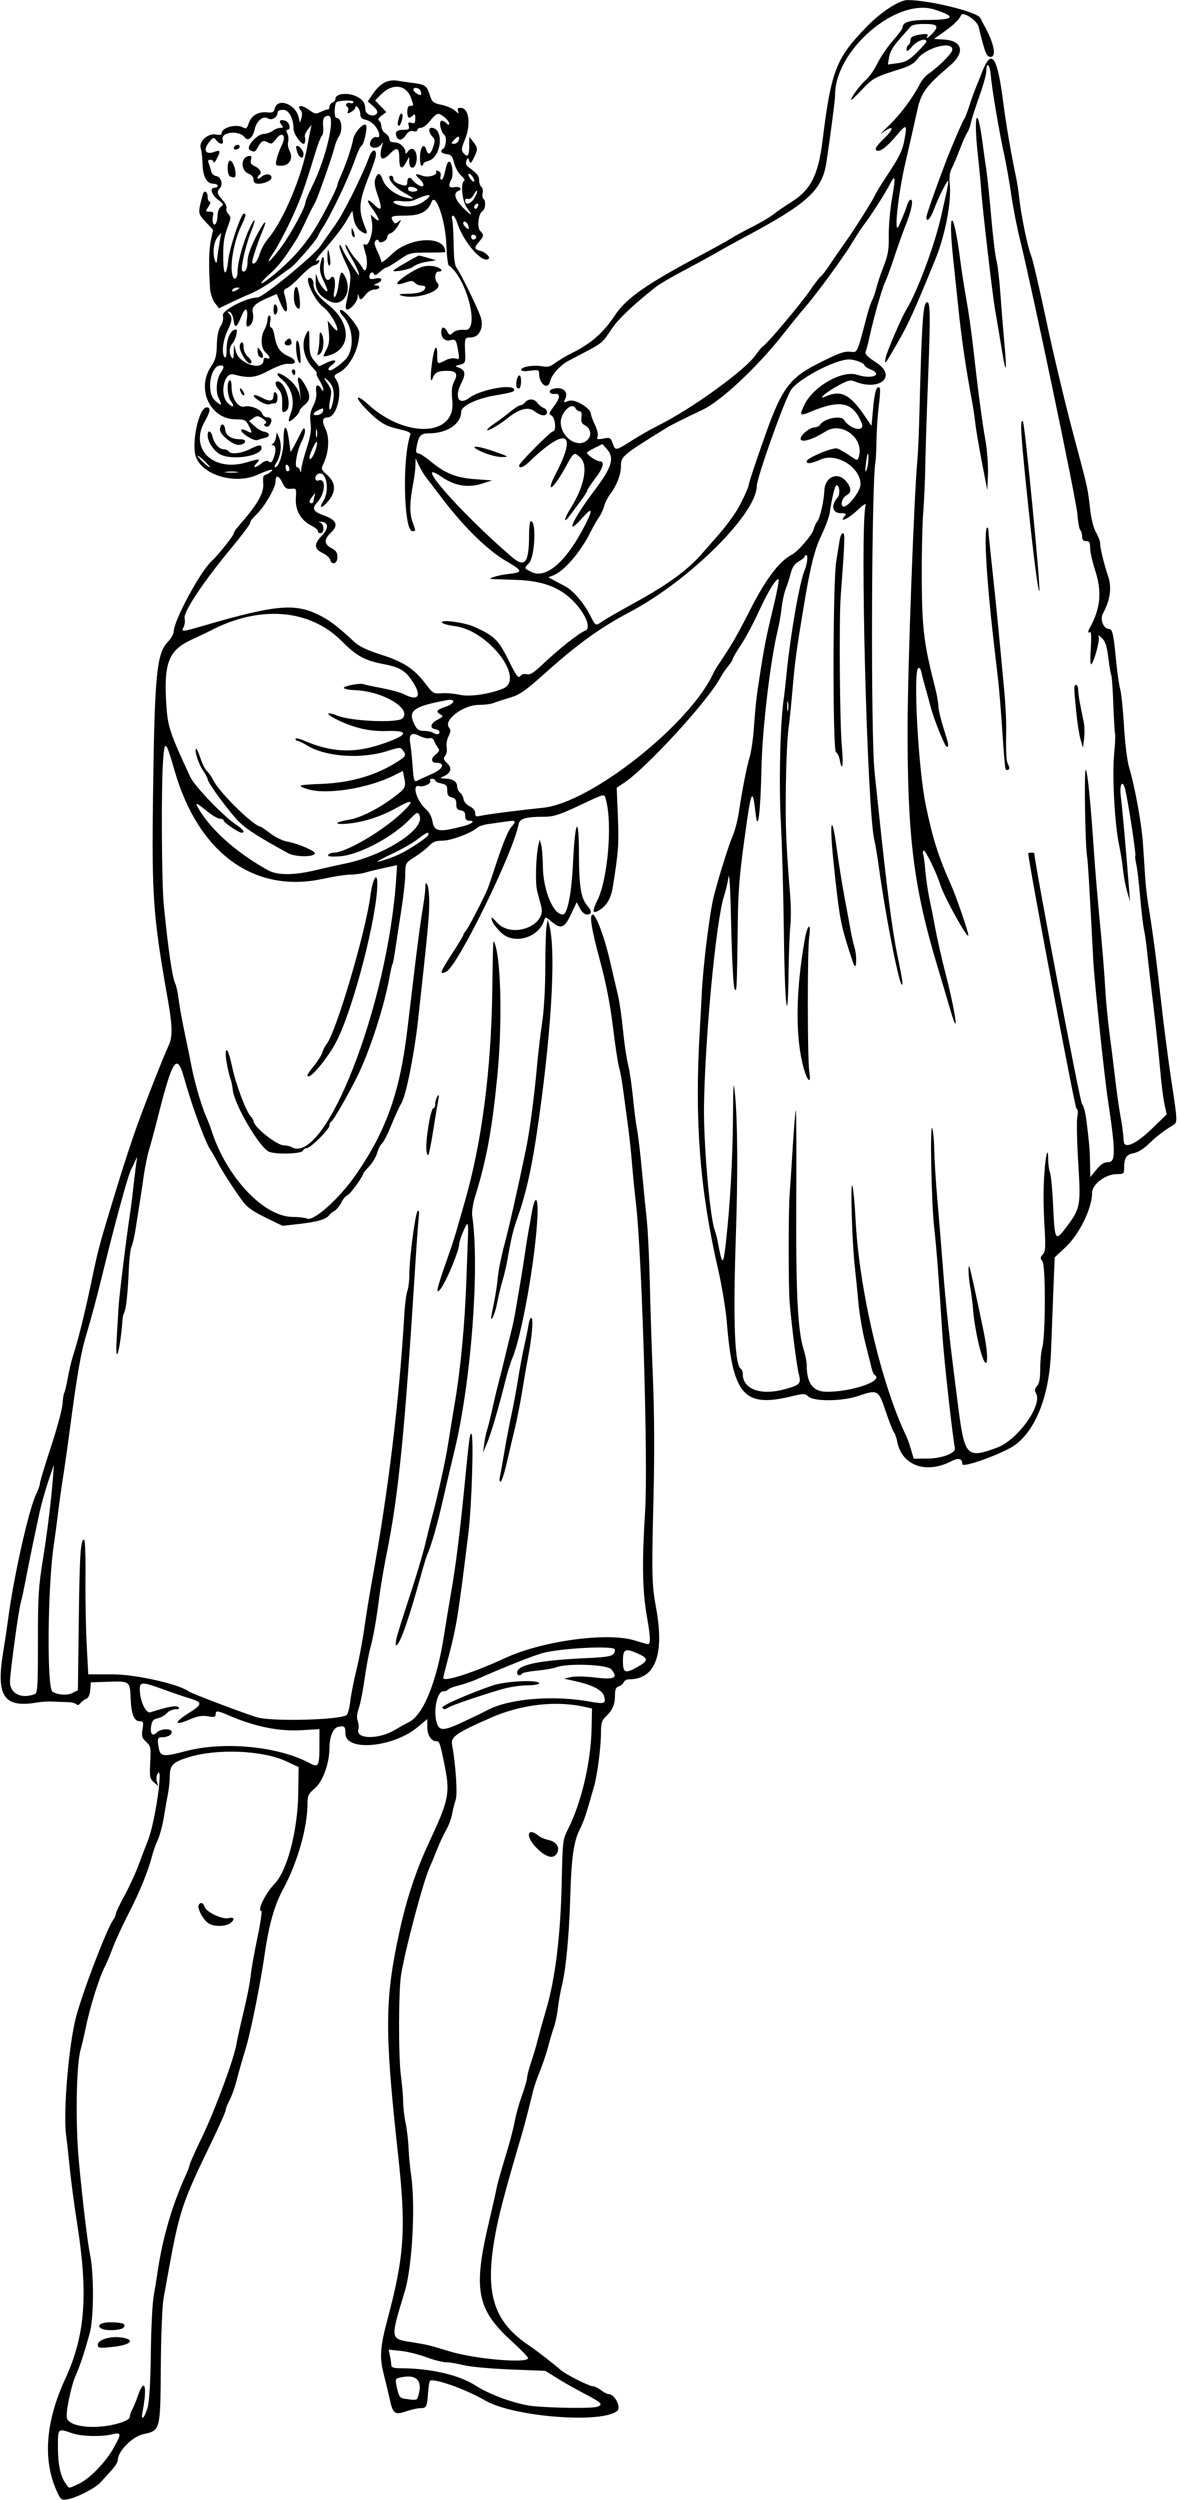 <?xml version="1.0" encoding="UTF-8" standalone="no"?>
<!-- Created with Inkscape (http://www.inkscape.org/) -->

<svg
   xmlns:dc="http://purl.org/dc/elements/1.1/"
   xmlns:cc="http://creativecommons.org/ns#"
   xmlns:rdf="http://www.w3.org/1999/02/22-rdf-syntax-ns#"
   xmlns:svg="http://www.w3.org/2000/svg"
   xmlns="http://www.w3.org/2000/svg"
   xmlns:sodipodi="http://sodipodi.sourceforge.net/DTD/sodipodi-0.dtd"
   xmlns:inkscape="http://www.inkscape.org/namespaces/inkscape"
   id="svg12125"
   version="1.1"
   inkscape:version="0.91 r13725"
   width="553.125"
   height="1173.75"
   viewBox="0 0 553.125 1173.75"
   sodipodi:docname="ComicCharacter371.svg">
  <defs
     id="defs12129" />
  <sodipodi:namedview
     pagecolor="#ffffff"
     bordercolor="#666666"
     borderopacity="1"
     objecttolerance="10"
     gridtolerance="10"
     guidetolerance="10"
     inkscape:pageopacity="0"
     inkscape:pageshadow="2"
     inkscape:window-width="1600"
     inkscape:window-height="837"
     id="namedview12127"
     showgrid="false"
     inkscape:zoom="0.57091113"
     inkscape:cx="276.32063"
     inkscape:cy="586.94933"
     inkscape:window-x="-8"
     inkscape:window-y="-8"
     inkscape:window-maximized="1"
     inkscape:current-layer="svg12125" />
  <path
     style="fill:#000000"
     d="m 26.566,1169.37 c -6.519,-14.551 -5.151,-32.467 3.996,-52.339 9.486,-20.609 10.944,-39.535 5.639,-73.221 -1.308,-8.303 -2.853,-19.904 -3.433,-25.781 -0.581,-5.877 -1.35,-12.795 -1.708,-15.373 -1.481,-10.636 1.206,-42.773 4.664,-55.781 3.182,-11.972 14.243,-40.897 17.377,-45.443 0.701,-1.017 1.275,-2.315 1.275,-2.884 0,-0.569 1.868,-4.5 4.151,-8.734 2.283,-4.234 5.269,-10.741 6.636,-14.459 1.367,-3.718 3.328,-8.87 4.358,-11.448 3.348,-8.381 7.307,-36.047 4.458,-31.153 -0.531,0.913 -0.673,2.6 -0.316,3.75 l 0.651,2.09 -2.079,-1.858 c -1.891,-1.69 -2.044,-2.533 -1.691,-9.334 0.362,-6.986 0.236,-7.617 -1.918,-9.613 -1.974,-1.83 -2.219,-2.677 -1.703,-5.9 0.532,-3.327 0.387,-3.764 -1.251,-3.764 -2.699,0 -4.029,-3.266 -4.325,-10.618 -0.332,-8.235 -0.367,-8.262 -10.336,-7.936 l -8.352,0.273 -0.294,3.568 c -0.189,2.295 -0.858,3.779 -1.875,4.161 -0.87,0.326 -2.1,1.252 -2.735,2.057 -0.728,0.924 -1.42,1.118 -1.875,0.527 -0.397,-0.516 -2.198,-0.971 -4.002,-1.011 -1.805,-0.04 -4.969,-0.163 -7.031,-0.273 -2.062,-0.11 -5.342,0.076 -7.288,0.413 C 1.935,801.989 -1.902,796.512 1.404,776.228 2.284,770.826 3.36,763.664 3.795,760.312 6.354,740.607 13.46,708.837 16.916,701.657 c 1.009,-2.096 1.834,-4.45 1.834,-5.23 0,-0.78 2.328,-8.49 5.173,-17.134 2.845,-8.643 5.291,-17.687 5.434,-20.098 0.144,-2.41 0.521,-4.804 0.839,-5.318 0.318,-0.514 1.057,-3.672 1.642,-7.016 0.585,-3.344 1.748,-8.19 2.584,-10.768 2.393,-7.376 5.6,-20.386 8.667,-35.156 2.862,-13.781 3.696,-16.925 9.829,-37.031 4.854,-15.916 5.638,-18.371 9.717,-30.469 3.305,-9.801 13.304,-35.523 16.637,-42.798 1.814,-3.96 1.698,-9.102 -0.484,-21.421 C 71.946,430.588 71.233,420.937 71.824,375 c 0.749,-58.254 1.687,-68.136 6.987,-73.638 1.514,-1.571 2.752,-3.743 2.752,-4.825 0,-5.082 12.449,-28.227 17.803,-33.099 2.827,-2.573 10.322,-11.907 10.322,-12.855 0,-0.514 0.949,-2.014 2.109,-3.334 9.162,-10.424 12.234,-15.742 11.79,-20.405 -0.204,-2.138 0.055,-3.732 0.608,-3.749 0.529,-0.016 1.806,-0.693 2.837,-1.503 2.326,-1.828 -0.568,-1.212 -6.094,1.297 -10.369,4.707 -25.672,0.331 -28.897,-8.264 -2.35,-6.262 1.32,-23.374 5.012,-23.374 2,0 1.71,2.052 -0.948,6.701 -7.256,12.692 3.905,23.705 19.444,19.188 6.638,-1.93 6.971,-1.905 4.92,0.361 -2.146,2.371 -0.736,2.399 2.327,0.045 1.664,-1.279 2.661,-1.511 3.5,-0.815 0.87,0.722 1.419,0.327 2.126,-1.533 1.296,-3.408 1.199,-6.132 -0.219,-6.149 -0.852,-0.01 -0.878,-0.202 -0.095,-0.703 0.593,-0.379 1.256,-1.743 1.473,-3.033 l 0.396,-2.344 1.167,2.803 c 1.311,3.15 0.693,8.257 -1.392,11.494 -0.747,1.16 -1.005,2.109 -0.573,2.109 1.813,0 3.945,-6.858 3.945,-12.688 0,-7.722 1.465,-7.839 2.525,-0.203 l 0.813,5.859 1.547,-2.812 c 0.851,-1.547 2.273,-4.289 3.16,-6.094 1.244,-2.532 1.704,-2.898 2.015,-1.604 0.222,0.922 -0.441,3.297 -1.473,5.276 -2.219,4.258 -3.656,12.265 -2.2,12.265 0.536,0 1.168,0.738 1.404,1.641 0.293,1.12 0.467,0.897 0.549,-0.703 0.066,-1.289 1.205,-5.719 2.529,-9.844 1.829,-5.695 2.27,-8.566 1.833,-11.933 -0.44,-3.394 -0.143,-5.28 1.271,-8.052 1.179,-2.311 1.678,-4.691 1.38,-6.583 -0.509,-3.229 0.837,-3.977 2.383,-1.323 0.656,1.127 0.965,1.235 0.984,0.345 0.016,-0.713 -0.85,-2.716 -1.923,-4.453 -1.073,-1.737 -1.627,-3.158 -1.231,-3.158 0.396,0 -0.386,-1.16 -1.739,-2.578 -4.432,-4.646 -5.722,-11.493 -3.048,-16.172 1.263,-2.209 1.342,-1.984 1.373,3.932 0.028,5.244 0.403,6.706 2.282,8.891 l 2.249,2.615 3.492,-1.665 c 4.109,-1.959 5.6,-1.245 2.415,1.158 -1.513,1.141 -1.874,1.892 -1.13,2.352 1.024,0.633 7.227,-3.978 8.732,-6.492 3.167,-5.288 2.088,-14.333 -2.262,-18.963 -1.102,-1.173 -1.707,-2.429 -1.344,-2.791 1.282,-1.282 9.037,7.92 9.014,10.696 -0.064,7.433 -4.451,16.015 -9.53,18.641 -2.503,1.295 -2.568,1.483 -1.219,3.542 3.187,4.865 0.293,17.38 -4.042,17.475 -2.603,0.057 -2.919,1.675 -1.072,5.497 2.027,4.196 1.516,11.294 -1.209,16.778 -0.928,1.868 -0.695,2.45 1.877,4.688 4.189,3.644 4.394,7.821 0.603,12.327 -3.196,3.798 -4.603,3.696 -2.25,-0.162 3.241,-5.316 1.124,-14.861 -2.764,-12.458 -1.601,0.99 -1.209,3.6 0.446,2.965 3.713,-1.425 3.208,6.227 -0.686,10.383 -2.517,2.687 -1.821,4.214 2.641,5.795 6.674,2.365 7.685,4.744 3.634,8.549 -3.114,2.925 -2.958,5.259 0.469,7.031 2.169,1.121 2.812,2.093 2.812,4.243 0,3.115 -2.66,4.005 -3.431,1.148 -0.244,-0.902 -1.786,-2.273 -3.428,-3.047 -4.053,-1.909 -4.241,-4.254 -0.641,-7.969 3.483,-3.594 3.479,-6.477 -0.01,-6.736 -1.355,-0.101 -1.646,0.027 -0.694,0.303 2.057,0.597 2.263,5.026 0.234,5.026 -0.773,0 -1.301,-0.412 -1.172,-0.915 0.129,-0.503 -1.234,-1.663 -3.028,-2.578 -5.047,-2.573 -7.711,-7.254 -7.349,-12.914 0.295,-4.615 0.26,-4.683 -2.277,-4.418 -2.137,0.224 -2.843,-0.289 -4.139,-3.007 -1.655,-3.469 -3.128,-3.625 -3.128,-0.33 0,2.895 -5.301,11.968 -9.051,15.491 -1.785,1.677 -3.054,3.364 -2.82,3.75 0.234,0.386 -3.776,5.764 -8.911,11.951 -13.127,15.819 -22.633,30.123 -21.916,32.979 0.306,1.219 0.079,3.108 -0.505,4.199 -1.216,2.273 -0.833,2.234 10.391,-1.033 32.19,-9.37 41.684,-10.291 52.5,-5.089 5.597,2.692 8.62,4.96 17.487,13.122 2.198,2.023 6.058,3.84 12.486,5.878 10.439,3.309 15.501,6.641 20.871,13.735 3.357,4.436 3.697,4.632 7.508,4.351 2.195,-0.162 6.051,0.168 8.569,0.735 4.495,1.011 13.6,-0.28 20.032,-2.841 10.988,-4.375 -6.681,-27.494 -22.485,-29.419 -2.957,-0.36 -5.66,-1.114 -6.007,-1.676 -0.975,-1.578 10.368,-0.115 15.003,1.936 9.461,4.185 11.539,6.195 16.225,15.697 3.639,7.379 4.625,8.736 5.491,7.552 0.647,-0.885 1.833,-1.24 3.066,-0.917 1.518,0.397 3.224,-0.62 6.961,-4.152 8.378,-7.918 17.332,-15.028 20.571,-16.336 2.908,-1.174 0.027,-8.126 -5.811,-14.023 -6.331,-6.395 -14.486,-9.395 -26.606,-9.787 -5.715,-0.185 -10.813,-0.353 -11.329,-0.373 -2.927,-0.113 2.716,-1.874 7.727,-2.41 6.869,-0.736 6.744,-1.479 -1.001,-5.951 -8.871,-5.122 -20.344,-16.385 -30.644,-30.084 -2.52,-3.352 -5.552,-7.314 -6.738,-8.806 -1.186,-1.492 -2.863,-4.234 -3.727,-6.094 l -1.571,-3.381 -0.07,3.388 c -0.038,1.863 -0.512,5.66 -1.054,8.438 -1.66,8.517 -1.768,13.89 -0.361,17.878 1.646,4.666 1.647,4.515 -0.013,4.515 -4.123,0 -4.823,-35.131 -0.903,-45.345 0.319,-0.831 -1.168,-1.579 -4.713,-2.373 -7.001,-1.567 -9.498,-3.005 -15.413,-8.88 -6.303,-6.26 -6.006,-8.605 0.357,-2.82 17.548,15.957 41.067,14.999 39.431,-1.606 -0.492,-4.993 -0.295,-7.013 0.91,-9.344 1.967,-3.804 0.81,-5.083 -4.41,-4.875 -3.554,0.142 -4.789,0.894 -5.787,3.524 -1.001,2.64 -1.13,-0.812 -0.271,-7.266 1.028,-7.719 2.471,-9.773 2.471,-3.516 0,4.258 0.023,4.271 3.843,2.295 1.58,-0.817 3.657,-1.187 4.739,-0.843 1.806,0.573 1.884,0.355 1.251,-3.467 -0.871,-5.262 -1.211,-5.752 -3.563,-5.137 -2.529,0.661 -4.396,-0.929 -4.396,-3.744 0,-2.75 1.455,-2.891 2.854,-0.276 0.969,1.81 1.168,1.842 2.719,0.438 1.117,-1.011 3,-1.427 5.654,-1.25 7.056,0.471 0.713,-24.458 -7.705,-30.285 -0.437,-0.303 -0.946,-4.732 -1.13,-9.844 -0.406,-11.292 -5.099,-24.789 -6.941,-19.963 -1.759,4.608 -5.316,6.451 -12.454,6.451 -6.493,0 -7.105,0.303 -5.556,2.752 0.74,1.17 1.068,1.17 2.504,0 1.469,-1.197 1.451,-0.994 -0.163,1.83 -0.998,1.747 -2.554,3.378 -3.456,3.625 -0.902,0.247 -1.641,1.018 -1.641,1.713 0,1.803 -3.468,3.547 -4.026,2.026 -0.301,-0.822 -0.739,-0.873 -1.486,-0.176 -0.78,0.728 -0.565,2.01 0.82,4.877 1.033,2.139 1.879,4.422 1.879,5.074 0,0.652 2.215,-0.979 4.922,-3.625 8.425,-8.233 25.202,-8.892 25.074,-0.986 -0.002,0.129 -3.748,0.234 -8.324,0.234 -8.083,0 -8.467,0.101 -13.424,3.516 -2.807,1.934 -5.467,3.516 -5.912,3.516 -0.445,0 -1.843,0.949 -3.107,2.109 -1.605,1.473 -2.425,1.754 -2.719,0.932 -0.543,-1.523 -2.135,-0.548 -2.135,1.308 0,1.096 0.65,1.283 2.812,0.808 3.357,-0.737 3.895,1.032 0.703,2.315 -1.616,0.65 -1.726,0.862 -0.469,0.907 2.541,0.092 1.936,1.934 -0.635,1.934 -1.311,0 -3.057,0.994 -4.119,2.344 -2.185,2.778 -2.7,2.889 -3.271,0.703 -0.323,-1.235 -0.456,-1.119 -0.537,0.469 -0.115,2.235 -3.148,5.859 -4.903,5.859 -0.642,0 -0.84,-0.992 -0.515,-2.578 2.748,-13.392 2.751,-13.238 -0.282,-19.527 -1.565,-3.246 -2.83,-6.667 -2.81,-7.601 0.024,-1.115 0.461,-0.732 1.268,1.113 1.089,2.486 2.763,5.238 6.917,11.368 2.443,3.605 0.081,-2.652 -2.718,-7.202 -1.48,-2.406 -2.689,-4.96 -2.685,-5.676 0.003,-0.716 0.663,-0.037 1.466,1.51 0.803,1.547 2.431,3.867 3.619,5.156 1.187,1.289 2.604,3.182 3.149,4.205 1.581,2.974 2.581,-2.566 1.259,-6.977 -1.296,-4.325 -1.32,-4.999 -0.151,-4.277 1.642,1.015 3.817,-5.967 3.166,-10.163 l -0.602,-3.882 2.054,1.822 c 2.757,2.447 1.909,-0.267 -1.541,-4.931 -2.93,-3.961 -2.172,-4.837 1.237,-1.428 3.346,3.346 3.782,1.884 1.433,-4.802 -1.361,-3.871 -1.635,-5.945 -1.005,-7.602 1.174,-3.087 2.197,-2.864 3.526,0.768 1.28,3.497 6.088,7.1 10.932,8.192 4.409,0.994 4.209,0.614 -1.301,-2.484 C 184.619,87.612 180.903,82.5 183.75,82.5 c 0.516,0 0.938,0.643 0.938,1.429 0,0.786 1.082,1.841 2.405,2.344 3.454,1.313 4.158,1.15 4.158,-0.961 0,-2.102 1.39,-2.488 2.532,-0.703 0.412,0.645 1.699,1.703 2.859,2.352 2.79,1.561 2.952,-0.596 0.229,-3.06 -2.409,-2.18 -1.894,-2.658 1.48,-1.375 2.803,1.066 7.423,-0.398 6.413,-2.032 -0.267,-0.432 0.203,-0.521 1.045,-0.198 0.932,0.358 1.352,1.27 1.074,2.333 -0.251,0.96 -0.082,1.746 0.375,1.746 0.458,0 1.09,-1.16 1.406,-2.578 1.09,-4.898 1.467,-5.859 2.295,-5.859 1.358,0 2.11,6.208 1.003,8.277 -1.651,3.085 -1.254,4.173 1.343,3.677 2.66,-0.508 4.177,0.878 1.912,1.747 -2.517,0.966 -1.616,4.11 2.284,7.972 4.17,4.129 4.814,4.066 1.685,-0.166 -2.192,-2.964 -3.043,-11.741 -1.217,-12.539 0.516,-0.225 -0.117,-1.322 -1.406,-2.437 -1.289,-1.115 -2.783,-3.779 -3.321,-5.92 -0.812,-3.235 -1.406,-3.942 -3.516,-4.189 -2.506,-0.293 -3.319,-1.454 -1.713,-2.447 1.446,-0.894 1.872,-5.566 0.601,-6.596 -1.564,-1.267 -2.62,-5.861 -1.506,-6.55 0.476,-0.294 1.532,0.132 2.347,0.947 0.96,0.96 1.482,1.084 1.482,0.353 0,-1.424 -3.637,-4.63 -5.252,-4.63 -0.668,0 -2.341,1.477 -3.718,3.281 C 200.591,58.523 198.671,60 197.701,60 c -0.97,0 -1.764,0.471 -1.764,1.047 0,0.591 -0.83,0.83 -1.906,0.549 -1.326,-0.347 -2.357,0.19 -3.389,1.766 -1.705,2.602 -3.622,2.935 -4.452,0.773 -0.856,-2.23 0.157,-3.197 3.349,-3.197 2.424,0 2.789,-0.295 2.366,-1.914 -0.405,-1.55 -0.159,-1.805 1.297,-1.343 1.476,0.468 1.797,0.106 1.797,-2.024 0,-2.018 -0.25,-2.344 -1.125,-1.469 -1.824,1.824 -2.625,1.308 -2.625,-1.688 0,-1.875 0.469,-2.812 1.406,-2.812 1.677,0 1.667,0.09 0.399,-3.548 -2.23,-6.396 -8.67,-7.255 -14.05,-1.875 l -2.864,2.864 2.628,2.743 2.628,2.743 -2.232,1.684 c -1.476,1.113 -1.871,1.907 -1.167,2.342 0.586,0.362 1.065,1.587 1.065,2.721 0,1.135 0.844,2.59 1.875,3.234 1.031,0.644 1.875,1.8 1.875,2.569 0,0.769 0.527,1.463 1.172,1.541 0.645,0.079 1.642,0.19 2.217,0.249 1.748,0.177 4.11,2.559 4.141,4.177 0.026,1.338 0.186,1.32 1.302,-0.152 2.37,-3.125 4.985,0.874 3.702,5.662 -0.809,3.017 -3.151,2.674 -3.197,-0.469 l -0.037,-2.578 -1.399,2.578 c -2.033,3.748 -3.214,3.166 -3.214,-1.585 0,-5.384 -1.006,-5.873 -4.574,-2.224 -3.756,3.842 -5.261,2.159 -3.511,-3.925 0.557,-1.938 0.496,-2.06 -0.355,-0.703 -1.112,1.774 -4.223,2.211 -5.142,0.723 -0.923,-1.494 1.272,-4.695 2.815,-4.103 2.066,0.793 1.743,-2.203 -0.556,-5.144 -1.071,-1.37 -3.075,-2.708 -4.453,-2.973 -1.804,-0.347 -2.513,-1.063 -2.532,-2.558 -0.015,-1.142 -0.542,-2.592 -1.172,-3.221 -0.841,-0.841 -1.145,-0.855 -1.145,-0.053 0,0.601 -0.908,1.578 -2.017,2.172 -1.708,0.914 -1.93,0.852 -1.447,-0.406 0.313,-0.817 0.16,-1.739 -0.342,-2.049 -1.371,-0.848 -0.09,-2.306 1.493,-1.699 0.757,0.29 1.376,0.007 1.376,-0.63 0,-0.957 -7.333,-0.686 -8.035,0.297 -1.009,1.412 -0.989,7.223 0.025,7.223 2.499,0 3.231,5.847 1.119,8.932 -0.697,1.017 -1.557,3.115 -1.913,4.662 -0.905,3.935 -7.923,23.978 -9.191,26.25 -1.697,3.039 -2.384,4.41 -4.936,9.844 -1.332,2.836 -2.944,6 -3.583,7.031 -5.421,8.754 -8.549,12.821 -12.803,16.646 -6.488,5.834 -4.53,5.755 2.473,-0.1 7.723,-6.457 13.587,-12.994 18.321,-20.424 3.898,-6.118 11.025,-19.957 11.025,-21.408 0,-0.374 0.611,-2.01 1.357,-3.635 2.353,-5.122 5.406,-14.071 6.02,-17.644 0.573,-3.335 5.069,-8.261 6.066,-6.647 0.722,1.168 -0.947,8.847 -2.075,9.544 -0.566,0.35 -1.83,2.935 -2.81,5.745 -3.409,9.779 -11.671,27.114 -16.064,33.703 -0.516,0.773 -1.309,2.25 -1.764,3.281 -0.955,2.168 -11.011,13.686 -12.953,14.838 -0.719,0.426 -3.927,2.747 -7.129,5.156 -3.202,2.41 -8.138,5.366 -10.97,6.571 -2.832,1.204 -7.435,3.298 -10.23,4.652 l -5.082,2.462 -1.95,-2.613 c -1.072,-1.437 -2.069,-4.374 -2.215,-6.527 -0.698,-10.269 -0.566,-18.409 0.371,-22.851 l 1.028,-4.875 -3.496,-3.749 C 92.833,100.177 92.84,100.246 95.254,91.172 95.815,89.064 97.5,89.943 97.5,92.344 c 0,1.289 0.432,2.344 0.959,2.344 0.528,0 0.268,1.055 -0.577,2.344 -1.48,2.259 -1.46,2.344 0.556,2.344 1.663,0 1.987,0.403 1.578,1.965 -0.283,1.081 -0.273,2.593 0.021,3.36 0.781,2.035 2.116,-0.351 2.135,-3.816 0.008,-1.49 0.714,-3.221 1.569,-3.846 1.394,-1.019 1.249,-1.364 -1.406,-3.327 C 99.258,91.436 98.336,88.125 100.781,88.125 c 0.773,0 1.406,-0.422 1.406,-0.938 0,-0.516 -0.953,-0.938 -2.118,-0.938 -3.026,0 -4.84,-3.418 -4.976,-9.375 -0.065,-2.836 -0.436,-6.082 -0.826,-7.213 -1.084,-3.145 3.355,-7.247 7.045,-6.509 1.726,0.345 2.75,0.161 2.75,-0.495 0,-2.879 7.09,-4.718 10.312,-2.675 1.099,0.696 1.629,0.232 2.422,-2.124 1.22,-3.62 4.44,-5.526 8.622,-5.103 2.558,0.259 3.167,-0.052 3.617,-1.847 1.282,-5.108 9.541,-2.188 11.129,3.935 l 0.729,2.812 0.661,-2.344 c 0.364,-1.289 0.303,-2.745 -0.135,-3.234 -2.543,-2.847 0.2,-3.097 3.908,-0.355 2.468,1.825 3.022,1.905 5.353,0.774 1.43,-0.694 2.916,-1.188 3.303,-1.098 0.387,0.09 0.703,-0.482 0.703,-1.272 0,-0.79 0.633,-1.679 1.406,-1.975 0.773,-0.297 1.406,-1.082 1.406,-1.745 0,-2.569 6.048,-3.143 10.245,-0.972 2.742,1.418 3.817,3.148 3.817,6.142 0,1.817 3.053,3.341 4.679,2.335 1.504,-0.93 1.115,-2.214 -1.308,-4.321 l -2.254,-1.96 2.32,-3.418 c 3.525,-5.194 7.081,-7.084 11.838,-6.291 2.169,0.361 5.124,0.796 6.567,0.965 6.068,0.713 7.011,1.326 8.302,5.403 1.169,3.694 1.583,4.056 5.625,4.927 2.4,0.517 5.265,1.76 6.368,2.762 1.689,1.535 1.909,1.572 1.396,0.234 -0.441,-1.15 -0.117,-1.588 1.178,-1.588 3.923,0 4.99,7.773 2.042,14.867 -1.624,3.908 -1.778,5.068 -0.823,6.219 2.017,2.43 2.819,1.573 2.84,-3.039 l 0.021,-4.453 1.833,2.344 c 2.253,2.88 2.282,3.585 0.31,7.537 -1.34,2.687 -1.653,2.886 -2.18,1.384 -0.597,-1.703 -0.634,-1.702 -1.299,0.029 -0.467,1.216 -0.146,2.167 1.008,2.996 3.99,2.864 4.973,4.104 4.973,6.271 0,1.264 0.462,2.583 1.026,2.932 0.564,0.349 0.832,1.649 0.594,2.89 -0.237,1.241 -0.066,2.482 0.38,2.758 1.274,0.787 0.949,4.904 -0.452,5.735 -1.953,1.158 -2.681,7.72 -1.038,9.363 1.79,1.79 1.727,2.402 -0.51,4.981 -2.442,2.816 -2.365,3.591 0.43,4.293 2.368,0.594 4.884,2.893 4.065,3.712 -2.705,2.705 -11.783,-7.561 -14.747,-16.677 -0.629,-1.934 -1.561,-3.516 -2.071,-3.516 -0.51,0 -0.672,0.808 -0.358,1.795 0.313,0.987 0.623,6.155 0.688,11.484 0.079,6.439 0.528,10.175 1.34,11.138 1.579,1.873 9.545,18.066 11.268,22.904 1.778,4.994 -0.482,9.866 -4.578,9.866 -2.857,0 -2.921,0.176 -2.632,7.227 0.19,4.626 0.063,4.917 -2.408,5.538 -2.53,0.635 -2.546,0.678 -0.532,1.423 3.066,1.134 3.338,2.983 1.088,7.393 -3.359,6.584 -1.121,10.485 3.867,6.742 4.926,-3.697 19.371,-6.56 20.868,-4.137 0.73,1.181 -0.601,1.628 -9.199,3.089 -8.231,1.398 -15.528,4.928 -15.528,7.51 0,5.794 -6.552,10.217 -15.134,10.217 -3.853,0 -4.801,1.034 -5.804,6.328 -0.423,2.232 -0.235,3.047 0.703,3.047 0.704,0 3.243,1.622 5.642,3.604 7.101,5.868 12.067,7.879 21.096,8.542 l 8.028,0.59 -4.976,1.567 c -6.368,2.005 -12.638,0.955 -18.536,-3.103 -15.151,-10.424 8.622,16.78 32.723,37.445 6.219,5.333 8.116,2.896 8.127,-10.441 0.003,-3.48 0.374,-6.328 0.826,-6.328 2.737,0 1.913,16.955 -0.965,19.832 -2.249,2.249 -2.24,2.277 1.226,4.006 7.019,3.502 16.683,-5.069 25.52,-22.635 3.569,-7.093 2.999,-7.947 -1.741,-2.609 -8.437,9.499 -4.412,0.525 5.865,-13.075 8.183,-10.83 9.502,-15.224 5.813,-19.366 l -2.099,-2.357 -3.626,1.794 c -1.994,0.987 -3.626,1.999 -3.626,2.249 0,1.016 4.33,3.976 5.859,4.005 2.65,0.05 1.907,2.95 -2.113,8.253 -2.06,2.717 -3.746,5.291 -3.746,5.719 0,0.428 -1.371,2.59 -3.047,4.804 -1.676,2.214 -3.996,5.324 -5.156,6.911 -2.948,4.032 -2.643,1.402 0.395,-3.409 6.569,-10.401 8.524,-20.367 4.701,-23.959 -3.007,-2.825 -2.956,-2.86 -7.221,4.911 -5.63,10.257 -9.497,12.562 -4.283,2.552 10.296,-19.768 4.704,-22.111 -12.702,-5.322 -2.473,2.386 -4.561,3.101 -4.561,1.563 0,-1.153 14.789,-16.056 15.934,-16.056 1.647,0 1.084,-6.389 -0.648,-7.359 -1.44,-0.806 -1.352,-1.202 0.938,-4.203 3.094,-4.056 3.29,-6.314 0.521,-6.005 -2.675,0.298 -3.305,-1.739 -0.744,-2.408 4.519,-1.182 7.46,1.429 5.576,4.951 -0.846,1.581 -0.697,1.641 1.767,0.711 2.839,-1.072 10.408,3.472 10.408,6.248 0,0.633 0.841,2.891 1.868,5.018 1.028,2.127 1.592,4.586 1.255,5.465 -0.531,1.385 -0.168,1.515 2.719,0.973 3.092,-0.58 3.404,-0.421 4.321,2.211 1.263,3.622 1.31,3.615 9.079,-1.304 3.596,-2.277 9.281,-5.513 12.633,-7.19 15.831,-7.923 40.787,-26.043 45.577,-33.092 1.233,-1.815 2.778,-3.637 3.433,-4.048 2.079,-1.306 17.96,-20.203 22.049,-26.237 2.162,-3.191 4.391,-6.085 4.952,-6.432 0.561,-0.347 2.446,-2.799 4.19,-5.449 1.744,-2.65 4.841,-7.139 6.884,-9.975 4.37,-6.068 13.397,-20.361 14.387,-22.782 0.38,-0.928 3.405,-5.805 6.723,-10.837 4.807,-7.291 6.25,-10.348 7.103,-15.05 1.371,-7.558 1.046,-7.734 -3.758,-2.036 -4.809,5.703 -8.229,8.141 -9.556,6.814 -0.63,-0.63 0.489,-2.311 3.381,-5.083 5.647,-5.41 5.024,-7.253 -0.907,-2.683 -1.071,0.826 0.671,-1.03 3.872,-4.124 5.318,-5.14 10.895,-12.688 14.474,-19.589 0.769,-1.483 2.382,-3.378 3.584,-4.21 5.113,-3.54 11.424,-9.891 11.424,-11.497 0,-4.352 -12.518,-0.912 -16.528,4.543 -1.369,1.862 -3.726,3.255 -7.5,4.433 -12.172,3.797 -13.287,4.381 -18.115,9.486 -2.661,2.814 -5.011,5.116 -5.223,5.116 -1.051,0 3.89,-6.918 6.54,-9.156 1.668,-1.409 4.193,-4.968 5.611,-7.907 1.418,-2.94 4.647,-7.71 7.177,-10.601 2.53,-2.891 4.6,-5.624 4.6,-6.072 0,-2.726 3.171,-3.763 11.551,-3.777 C 448.215,9.339 449.293,7.812 438.75,4.473 420.694,-1.245 391.645,23.997 392.111,45 c 0.035,1.566 -2.536,21.243 -4.103,31.406 -2.016,13.076 -8.974,19.333 -39.506,35.53 -3.216,1.706 -8.589,4.683 -11.94,6.615 -3.352,1.933 -10.523,5.855 -15.938,8.716 -5.414,2.861 -11.109,6.204 -12.656,7.428 -10.793,8.543 -17.795,15.206 -20.819,19.807 -4.11,6.254 -4.599,6.685 -11.993,10.564 -3.094,1.623 -6.782,3.567 -8.196,4.32 -4.01,2.135 -7.999,6.58 -8.678,9.673 -0.947,4.311 -5.157,1.294 -5.157,-3.696 0,-1.701 -0.423,-1.832 -4.219,-1.312 -2.775,0.38 -4.219,0.228 -4.219,-0.444 0,-1.41 5.865,-2.384 9.849,-1.637 2.631,0.494 3.893,0.161 6.328,-1.666 1.673,-1.255 5.362,-3.434 8.198,-4.842 8.548,-4.243 14.461,-9.471 19.644,-17.368 5.329,-8.118 14.803,-14.724 41.293,-28.791 5.414,-2.875 11.384,-6.194 13.267,-7.375 1.883,-1.181 6.524,-3.715 10.312,-5.629 3.789,-1.915 8.154,-4.498 9.701,-5.74 1.547,-1.242 5.344,-3.852 8.438,-5.799 8.99,-5.658 12.508,-12.617 14.493,-28.666 4.091,-33.071 6.296,-38.738 20.905,-53.718 6.677,-6.847 15.236,-12.384 19.099,-12.356 10.392,0.075 32.775,5.603 34.084,8.418 0.36,0.773 1.13,2.25 1.711,3.281 4.682,8.309 6.061,15 3.091,15 -1.881,0 -2.591,-1.789 -5.576,-14.062 -0.754,-3.099 -7.528,-7.574 -8.292,-5.477 -0.685,1.88 -3.424,4.525 -8.148,7.868 l -4.57,3.234 4.7,0.28 c 8.855,0.527 10.089,6.098 2.733,12.336 -10.918,9.258 -13.424,12.633 -15.137,20.391 -2.04,9.238 -3.747,16.78 -5.684,25.119 -3.516,15.135 -5.59,35.338 -3.031,29.531 2.151,-4.882 3.399,-8.038 3.985,-10.078 0.334,-1.16 1.047,-2.109 1.585,-2.109 1.336,0 0.246,5.396 -2.427,12.017 -1.183,2.93 -3.545,9.546 -5.25,14.702 -1.705,5.156 -3.679,10.54 -4.388,11.964 -1.399,2.812 -5.308,16.533 -7.276,25.536 -0.676,3.094 -1.511,6.298 -1.854,7.121 -0.463,1.107 0.836,2.446 5.004,5.156 9.963,6.479 1.555,13.676 -10.274,8.794 -2.045,-0.844 -3.294,-0.473 -8.644,2.565 -5.593,3.177 -8.855,6.277 -4.669,4.438 6.84,-3.005 11.148,-0.914 17.677,8.581 l 3.651,5.308 0.754,-8.325 c 0.707,-7.814 1.704,-10.867 3.095,-9.477 0.329,0.329 0.164,3.887 -0.367,7.906 -0.531,4.019 -1.034,11.237 -1.117,16.04 -0.083,4.803 -0.298,9.496 -0.478,10.43 -1.918,9.961 -2.289,128.488 -0.456,145.838 0.49,4.641 1.311,12.445 1.824,17.344 3.875,37.003 6.519,57.408 8.924,68.885 1.294,6.176 2.341,11.871 2.325,12.656 -0.16,7.989 -7.638,-28.873 -11.217,-55.292 -0.594,-4.383 -1.452,-9.445 -1.906,-11.25 -3.445,-13.674 -6.941,-148.315 -4.095,-157.729 0.272,-0.899 -1.485,0.261 -3.903,2.578 -4.174,3.999 -8.82,6.16 -6.038,2.807 0.994,-1.197 0.747,-1.406 -1.66,-1.406 -4.153,0 -4.875,-3.592 -1.514,-7.535 1.242,-1.457 0.785,-5.59 -0.618,-5.59 -0.713,0 -2.068,5.544 -3.218,13.163 -0.276,1.826 -2.003,6.453 -3.838,10.282 -3.245,6.771 -5.22,14.71 -8.338,33.507 -3.377,20.362 -4.11,25.764 -5.183,38.203 -0.623,7.219 -1.433,15.248 -1.801,17.843 -0.852,6.009 -1.424,20.706 -1.458,37.47 -0.025,12.184 0.5,22.685 2.134,42.656 0.358,4.383 0.367,10.711 0.018,14.062 -0.348,3.352 -0.718,13.191 -0.822,21.866 -0.332,27.857 -1.805,15.36 -2.195,-18.628 -0.207,-18.023 -0.849,-41.629 -1.426,-52.457 -0.969,-18.173 -0.306,-46.378 1.356,-57.656 0.266,-1.805 0.883,-7.289 1.371,-12.188 1.829,-18.36 6.062,-42.516 8.46,-48.281 1.221,-2.936 1.682,-7.031 0.791,-7.031 -0.444,0 -0.81,0.316 -0.813,0.703 -0.003,0.387 -1.243,1.407 -2.756,2.268 -1.975,1.124 -3.04,2.709 -3.779,5.625 -0.566,2.233 -1.62,5.537 -2.343,7.342 -0.722,1.805 -1.59,5.812 -1.928,8.906 -0.338,3.094 -1.188,7.945 -1.888,10.781 -3.299,13.353 -7.136,45.637 -7.522,63.281 -0.489,22.332 -1.733,32.194 -2.813,22.296 -1.275,-11.69 -1.962,-10.94 -4.171,4.555 -3.393,23.802 -3.973,30.406 -4.191,47.68 -0.389,30.824 -0.482,32.623 -1.555,30 -0.527,-1.289 -1.216,-14.578 -1.531,-29.531 -0.351,-16.716 -0.831,-25.477 -1.246,-22.747 -0.371,2.442 -1.325,6.45 -2.121,8.906 -3.722,11.49 -8.931,66.214 -9.394,98.684 -0.249,17.49 2.714,51.773 5.024,58.125 0.469,1.289 1.124,3.82 1.457,5.625 2.122,11.521 2.566,11.467 3.873,-0.469 1.963,-17.924 3.079,-37.924 3.243,-58.125 0.135,-16.57 0.246,-17.824 0.958,-10.781 1.224,12.106 1.38,37.926 0.402,66.562 -1.371,40.154 -0.588,60.567 2.393,62.409 0.457,0.283 0.831,1.313 0.831,2.289 0,7.227 8.413,10.32 19.688,7.236 7.158,-1.958 7.805,-2.621 6.691,-6.859 -0.963,-3.665 -3.233,-21.268 -4.342,-33.669 -0.615,-6.882 -0.618,-43.836 -0.004,-51.094 0.196,-2.32 0.833,-12.018 1.415,-21.55 0.582,-9.532 1.252,-17.525 1.49,-17.763 0.237,-0.237 0.332,18.741 0.209,42.175 -0.228,43.68 0.656,61.366 3.509,70.263 0.744,2.32 1.358,5.484 1.363,7.031 0.03,8.686 2.935,12.615 9.356,12.651 11.991,0.067 27.01,-5.176 22.612,-7.894 -0.454,-0.281 -1.048,-1.466 -1.319,-2.633 -0.271,-1.168 -1.623,-6.553 -3.004,-11.967 -1.381,-5.414 -2.883,-14.062 -3.34,-19.219 -0.456,-5.156 -1.237,-12.961 -1.736,-17.344 -1.275,-11.214 -2.133,-41.666 -1.056,-37.5 0.467,1.805 1.116,8.766 1.443,15.469 1.599,32.756 12.148,77.763 23.951,102.188 0.498,1.031 1.453,3.773 2.121,6.094 l 1.215,4.219 6.579,-0.052 c 6.674,-0.053 13.278,-2.578 12.793,-4.892 -1.089,-5.189 -5.176,-42.035 -5.845,-52.696 -1.615,-25.715 -2.915,-42.687 -3.916,-51.111 -1.272,-10.703 -2.012,-49.63 -0.883,-46.406 0.451,1.289 0.88,5.93 0.951,10.312 0.072,4.383 0.715,14.719 1.43,22.969 0.715,8.25 1.753,20.906 2.306,28.125 1.737,22.657 3.181,35.971 7.625,70.312 2.898,22.393 4.023,23.515 18.244,18.195 9.523,-3.563 21.187,-19.765 18.221,-25.308 -0.819,-1.531 -0.725,-2.299 0.438,-3.585 1.05,-1.16 1.481,-3.528 1.481,-8.131 0,-3.572 0.423,-7.969 0.941,-9.77 1.574,-5.478 1.657,-38.77 0.102,-40.646 -1.116,-1.347 -1.093,-1.801 0.165,-3.193 1.224,-1.356 1.368,-3.321 0.874,-11.936 -0.71,-12.37 -0.7,-19.262 0.041,-28.448 0.613,-7.593 1.628,-10.157 1.628,-4.113 0,2.115 0.388,4.865 0.861,6.111 0.474,1.246 1.131,8.34 1.46,15.764 0.7,15.784 1.066,16.495 5.491,10.699 7.389,-9.678 7.551,-10.469 6.299,-30.908 -0.61,-9.969 -0.816,-19.693 -0.456,-21.608 0.427,-2.278 0.278,-3.715 -0.432,-4.154 -0.755,-0.467 -22.599,-116.231 -22.599,-119.768 0,-0.345 2.803,-0.403 2.832,-0.059 0.598,7.139 21.567,117.326 22.429,117.859 0.683,0.422 1.616,3.991 2.124,8.127 1.327,10.784 1.531,13.283 1.641,20.031 l 0.099,6.094 2.872,-3.516 c 2.12,-2.596 3.584,-3.516 5.594,-3.516 3.477,0 3.459,-5.041 -0.1,-28.594 -1.756,-11.619 -6.416,-55.94 -6.949,-66.094 -1.866,-35.546 -2.53,-46.682 -2.906,-48.75 -0.916,-5.03 -1.471,-41.697 -0.617,-40.781 0.867,0.93 2.254,15.042 3.964,40.312 0.488,7.219 1.708,21.562 2.71,31.875 1.002,10.312 2.081,23.602 2.397,29.531 0.316,5.93 1.197,15.422 1.957,21.094 0.761,5.672 1.998,15.586 2.749,22.031 0.751,6.445 1.847,14.25 2.434,17.344 0.587,3.094 1.162,6.891 1.277,8.438 0.115,1.547 0.273,3.34 0.351,3.984 0.419,3.473 5.786,1.055 12.906,-5.815 l 7.241,-6.987 -1.074,-4.966 c -0.591,-2.731 -1.514,-10.239 -2.053,-16.685 -0.538,-6.445 -2.002,-20.156 -3.252,-30.469 -1.25,-10.312 -2.541,-21.492 -2.869,-24.844 -0.328,-3.352 -0.966,-7.795 -1.417,-9.874 -0.452,-2.079 -1.265,-9.04 -1.807,-15.469 -0.542,-6.428 -1.356,-13.249 -1.807,-15.157 -0.452,-1.908 -0.647,-3.643 -0.434,-3.855 0.427,-0.427 -2.895,-22.562 -4.578,-30.515 -1.285,-6.069 -3.125,-3.403 -2.174,3.152 0.492,3.392 2.612,27.233 3.793,42.656 l 0.467,6.094 -1.371,-4.688 c -0.754,-2.578 -1.624,-7.219 -1.933,-10.312 -0.309,-3.094 -1.152,-8.391 -1.874,-11.773 -2.001,-9.378 -3.252,-32.08 -2.317,-42.049 0.449,-4.787 0.662,-9.191 0.474,-9.785 -0.189,-0.594 -0.562,-6.89 -0.829,-13.99 -0.268,-7.1 -0.696,-13.249 -0.952,-13.663 -0.256,-0.414 -0.875,-4.052 -1.376,-8.084 -0.693,-5.585 -1.405,-7.801 -2.99,-9.306 -1.57,-1.492 -1.95,-1.599 -1.55,-0.439 0.558,1.618 -2.145,11.47 -3.492,12.728 -0.433,0.404 -0.537,-2.969 -0.232,-7.497 0.346,-5.125 0.218,-8.023 -0.339,-7.679 -1.136,0.702 -1.138,-0.073 -0.006,-2.149 4.975,-9.121 5.663,-16.834 2.393,-26.85 -1.289,-3.949 -2.344,-8.643 -2.344,-10.432 0,-2.627 -0.36,-3.252 -1.875,-3.252 -1.332,0 -1.875,-0.625 -1.875,-2.156 0,-1.186 -0.398,-2.557 -0.884,-3.047 -0.486,-0.49 -1.092,-3.844 -1.346,-7.453 -0.443,-6.302 -20.976,-104.543 -26.799,-128.222 -1.551,-6.306 -3.473,-16.106 -4.272,-21.778 -0.799,-5.672 -2.282,-14.109 -3.295,-18.75 -2.456,-11.246 -5.722,-30.584 -6.292,-37.252 -0.454,-5.304 -2.105,-6.733 -2.119,-1.833 -0.004,1.388 -1.509,6.742 -3.344,11.898 -1.835,5.156 -3.581,10.641 -3.88,12.188 -0.299,1.547 -1.094,3.656 -1.767,4.688 -0.673,1.031 -2.262,4.617 -3.531,7.969 -1.269,3.352 -2.942,7.302 -3.717,8.78 -0.97,1.848 -1.253,4.199 -0.909,7.536 0.846,8.194 -2.172,23.871 -6.756,35.097 -9.67,23.682 -12.579,30.153 -17.14,38.119 -6.561,11.46 -6.917,11.927 -6.225,8.161 0.506,-2.752 7.519,-19.068 9.753,-22.692 5.128,-8.317 13.346,-30.427 16.378,-44.062 0.86,-3.867 1.961,-8.8 2.447,-10.962 0.486,-2.162 0.873,-4.482 0.86,-5.156 -0.032,-1.611 -4.352,6.817 -6.7,13.071 C 436.879,102.755 435,104.717 435,101.95 c 0,-1.103 4.088,-12.796 8.93,-25.543 2.829,-7.449 7.99,-19.449 8.871,-20.625 0.386,-0.516 1.441,-3.258 2.344,-6.094 0.903,-2.836 2.177,-6.422 2.83,-7.969 0.653,-1.547 2.085,-5.133 3.183,-7.969 4.425,-11.429 7.191,-7.347 9.96,14.697 1.183,9.419 3.581,23.381 6.01,34.99 0.485,2.32 1.157,6.75 1.492,9.844 0.869,8.024 3.949,22.862 5.546,26.719 0.747,1.805 3.946,15.516 7.109,30.469 3.163,14.953 8.689,38.237 12.281,51.742 7.512,28.244 7.112,26.474 8.293,36.723 0.553,4.796 1.643,9.094 2.808,11.069 1.048,1.776 1.905,4.042 1.905,5.037 0,2.346 1.722,9.451 3.792,15.644 1.758,5.26 0.921,11.13 -2.473,17.338 -1.53,2.8 0.276,7.291 2.933,7.291 1.524,0 2.092,2.599 3.245,14.846 0.502,5.329 1.372,11.399 1.934,13.487 0.562,2.089 1.373,9.962 1.8,17.498 0.429,7.55 1.463,16.015 2.305,18.857 2.833,9.567 5.946,26.66 6.574,36.094 0.343,5.156 0.816,12.328 1.051,15.938 0.235,3.609 0.846,9.094 1.359,12.188 2.088,12.598 3.917,26.353 6.045,45.469 1.234,11.086 3.355,27.539 4.714,36.562 3.27,21.724 3.253,20.616 0.352,22.395 -4.211,2.583 -7.465,5.129 -11.144,8.716 -2.094,2.042 -4.89,3.708 -6.835,4.073 -3.449,0.647 -4.364,2.156 -4.389,7.238 -0.012,2.355 -0.319,2.578 -3.554,2.578 -5.146,0 -11.454,4.772 -11.464,8.672 -0.018,7.329 -5.951,19.509 -12.487,25.634 l -5.094,4.774 -0.586,14.444 c -0.322,7.944 -0.83,21.194 -1.128,29.444 -0.738,20.455 -6.814,36.515 -16.655,44.02 -5.045,3.848 -24.957,11.163 -24.997,9.183 -0.056,-2.754 -1.715,-3.159 -5.347,-1.306 -11.825,6.033 -23.099,1.891 -25.22,-9.264 -0.341,-1.792 -1.06,-3.817 -1.598,-4.499 -0.538,-0.683 -2.272,-5.112 -3.852,-9.844 -3.35,-10.025 -3.731,-10.237 -12.834,-7.131 -7.545,2.574 -20.773,2.71 -23.5,0.242 -1.587,-1.436 -2.167,-1.437 -8.068,-0.013 -22.221,5.363 -27.403,-0.643 -30.186,-34.981 -0.48,-5.93 -2.33,-17.109 -4.111,-24.844 -8.578,-37.263 -11.064,-69.77 -8.566,-112.031 0.259,-4.383 0.691,-12.398 0.96,-17.812 0.648,-13.062 3.699,-37.564 5.611,-45.076 2.369,-9.302 6.958,-23.956 8.977,-28.667 1.002,-2.338 2.271,-7.269 2.819,-10.958 1.509,-10.156 3.674,-21.216 5.075,-25.925 0.691,-2.32 1.541,-8.016 1.89,-12.656 0.937,-12.465 1.215,-14.966 2.812,-25.285 2.174,-14.041 3.053,-18.477 6.463,-32.605 1.711,-7.09 2.778,-12.891 2.371,-12.891 -1.401,0 -5.096,6.104 -9.436,15.587 -2.392,5.227 -6.083,12.114 -8.203,15.306 -2.12,3.191 -3.854,6.162 -3.854,6.602 0,0.44 -0.99,1.992 -2.201,3.449 -1.211,1.458 -2.793,3.781 -3.516,5.164 -5.583,10.677 -34.516,42.318 -45.278,49.517 l -3.504,2.344 0.562,13.594 c 0.523,12.642 0.271,16.248 -2.243,32.161 -0.954,6.039 -2.669,9.229 -6.206,11.546 -3.501,2.294 -3.835,0.943 -1.127,-4.565 4.824,-9.813 7.038,-35.699 4.008,-46.877 -0.883,-3.26 0.078,-3.454 -12.764,2.578 -9,4.227 -11.882,5.158 -15.995,5.167 -9.021,0.019 -11.811,0.836 -12.325,3.613 -2.438,13.161 -28.44,66.257 -33.813,69.045 -3.575,1.855 -3.118,0.41 2.683,-8.491 2.836,-4.351 5.156,-8.198 5.156,-8.549 0,-0.351 0.576,-1.304 1.279,-2.118 1.118,-1.293 7.742,-14.013 10.047,-19.293 0.45,-1.031 2.641,-7.453 4.868,-14.272 2.227,-6.818 4.979,-13.466 6.115,-14.773 2.899,-3.334 2.653,-3.631 -2.387,-2.881 -2.449,0.364 -6.141,0.887 -8.203,1.161 -2.062,0.274 -4.397,1.068 -5.188,1.765 -2.884,2.54 -12.281,6.03 -16.238,6.03 -3.093,0 -4.544,0.548 -6.247,2.362 -1.22,1.299 -4.247,3.663 -6.726,5.254 -4.503,2.89 -4.507,2.897 -4.533,8.185 -0.014,2.911 -0.864,10.566 -1.889,17.012 -1.025,6.445 -2.27,14.593 -2.768,18.107 -0.498,3.514 -1.108,6.716 -1.356,7.117 -0.248,0.401 -0.853,3.011 -1.345,5.799 -2.444,13.859 -9.438,35.382 -15.315,47.134 -4.641,9.278 -11.222,20.635 -12.205,21.061 -0.396,0.172 -0.721,0.952 -0.721,1.734 0,1.778 -8.914,10.61 -10.708,10.61 -0.728,0 -1.499,0.527 -1.714,1.172 -0.49,1.471 -12.298,1.869 -15.867,0.534 -4.34,-1.623 -16.391,-22.127 -17.115,-29.12 -0.174,-1.68 -0.565,-3.688 -0.868,-4.461 -0.917,-2.335 -2.43,-9.704 -2.454,-11.953 -0.05,-4.599 1.514,-1.702 3.037,5.625 1.689,8.127 6.397,20.704 8.706,23.255 0.748,0.826 1.373,1.891 1.391,2.366 0.096,2.643 10.749,11.146 14.103,11.255 1.329,0.043 2.867,0.358 3.419,0.699 15.821,9.778 45.644,-66.519 49.449,-126.508 l 0.363,-5.731 -5.792,1.245 c -3.186,0.684 -7.266,1.681 -9.067,2.215 -1.801,0.534 -4.985,0.971 -7.075,0.971 -2.09,0 -7.788,0.875 -12.662,1.945 -32.426,7.117 -58.689,-11.945 -69.847,-50.695 -4.149,-14.41 -4.704,-14.886 -5.43,-4.657 -0.895,12.613 -0.672,57.06 0.339,67.47 1.993,20.525 4.029,34.527 5.404,37.169 0.498,0.956 1.211,4.269 1.586,7.363 0.375,3.094 1.711,10.477 2.97,16.406 1.259,5.93 2.637,12.68 3.063,15 1.198,6.528 4.675,18.634 6.573,22.884 0.942,2.109 2.219,5.413 2.838,7.343 6.958,21.681 24.355,40.255 37.916,40.482 3.149,0.053 6.16,0.374 6.69,0.714 2.932,1.881 15.378,-9.201 23.357,-20.798 14.084,-20.471 20.419,-38.341 23.926,-67.5 0.899,-7.477 2.566,-21.398 3.704,-30.938 1.138,-9.539 2.679,-20.93 3.424,-25.312 0.746,-4.383 1.359,-9.234 1.364,-10.781 0.007,-2.159 0.219,-2.486 0.917,-1.406 0.5,0.773 0.915,4.562 0.923,8.42 0.013,6.379 -0.734,14.227 -5.22,54.862 -1.826,16.536 -5.657,35.702 -7.872,39.375 -0.933,1.547 -3.063,6.188 -4.733,10.312 -1.671,4.125 -3.636,7.985 -4.367,8.577 -0.731,0.592 -1.74,2.563 -2.241,4.379 -0.502,1.816 -2.167,4.646 -3.701,6.288 -1.534,1.642 -2.789,3.124 -2.789,3.293 0,1.268 -6.19,9.865 -7.391,10.266 -0.833,0.278 -2.17,1.839 -2.97,3.468 -0.8,1.629 -2.277,3.416 -3.281,3.97 -1.004,0.555 -2.132,1.481 -2.507,2.058 -1.184,1.824 -5.63,3.123 -13.85,4.045 l -7.969,0.894 -8.016,-3.905 c -5.988,-2.917 -8.705,-4.86 -10.741,-7.681 -4.742,-6.573 -9.486,-13.947 -11.78,-18.308 -1.22,-2.32 -2.625,-4.777 -3.121,-5.458 -2.441,-3.352 -8.833,-20.668 -12.434,-33.679 -3.471,-12.542 -5.468,-9.654 -12.454,18.01 -1.54,6.099 -3.406,13.031 -4.146,15.405 -0.74,2.374 -1.83,7.691 -2.422,11.816 -0.592,4.125 -1.45,9.82 -1.907,12.656 -0.457,2.836 -1.314,8.32 -1.905,12.188 -0.591,3.867 -1.487,7.805 -1.991,8.751 -0.504,0.946 -1.089,6.008 -1.299,11.25 -0.424,10.587 -1.286,18.417 -2.182,19.843 -0.324,0.516 -0.643,1.781 -0.708,2.812 -0.421,6.674 -1.681,15.215 -2.422,16.406 -0.554,0.892 -0.667,-2.023 -0.307,-7.969 0.312,-5.156 0.707,-11.695 0.876,-14.531 0.326,-5.445 3.973,-34.744 5.66,-45.469 0.243,-1.547 0.906,-7.031 1.473,-12.188 0.567,-5.156 1.218,-10.219 1.448,-11.25 0.263,-1.182 0.034,-1.008 -0.621,0.469 -0.571,1.289 -1.488,3.188 -2.036,4.219 -1.538,2.891 -7.48,24.648 -13.826,50.625 -2.141,8.766 -5.302,20.578 -7.024,26.25 -2.889,9.516 -4.473,18.658 -8.445,48.75 -0.817,6.188 -2.059,14.836 -2.76,19.219 -0.701,4.383 -1.76,11.977 -2.354,16.875 -0.593,4.898 -1.462,11.438 -1.931,14.531 -2.92,19.265 -3.372,67.355 -0.649,69.086 2.44,1.551 7.088,1.836 9.484,0.581 l 2.451,-1.284 0.408,-32.316 c 0.401,-31.719 0.838,-38.41 2.51,-38.41 0.467,0 0.753,7.764 0.648,17.578 -0.103,9.668 0.148,23.906 0.558,31.641 l 0.746,14.062 11.39,0 c 10.819,0 31.107,4.539 35.765,8.001 1.391,1.034 27.457,10.889 32.344,12.229 7.346,2.014 38.912,1.15 41.825,-1.144 0.574,-0.452 1.317,-3.244 1.652,-6.204 0.334,-2.96 1.639,-9.601 2.899,-14.757 1.26,-5.156 2.935,-14.016 3.722,-19.688 0.787,-5.672 2.467,-16.008 3.734,-22.969 7.586,-41.684 12.661,-83.653 15.105,-124.923 0.267,-4.512 0.897,-9.286 1.4,-10.608 0.503,-1.322 0.914,-4.733 0.914,-7.58 0,-7.615 2.763,-28.77 3.9,-29.858 0.678,-0.649 0.832,0.363 0.5,3.281 -0.264,2.32 -0.943,11.602 -1.508,20.625 -5,79.802 -7.862,108.771 -13.519,136.875 -1.297,6.445 -2.816,15.305 -3.374,19.688 -1.437,11.28 -2.864,19.415 -4.361,24.844 -0.711,2.578 -1.91,9.117 -2.666,14.531 -0.756,5.414 -1.973,11.531 -2.704,13.594 -0.889,2.507 -1.054,4.494 -0.498,5.995 0.458,1.235 0.602,2.968 0.322,3.852 -1.499,4.722 9.449,4.91 17.155,0.295 2.425,-1.452 5.314,-3.063 6.421,-3.579 6.861,-3.199 13.339,-19.207 16.691,-41.251 0.706,-4.641 2.172,-13.5 3.258,-19.688 2.129,-12.128 4.087,-27.659 6.203,-49.219 2.297,-23.395 2.546,-25.312 3.284,-25.312 1.242,0 0.249,33.627 -1.384,46.875 -4.934,40.015 -5.588,43.968 -10.014,60.529 -0.973,3.642 -1.77,6.912 -1.77,7.266 0,2.097 14.153,-2.459 29.062,-9.355 17.448,-8.071 47.901,-12.219 60.752,-8.276 2.938,0.901 5.707,1.69 6.154,1.753 1.497,0.211 1.392,-3.194 -0.407,-13.295 -2.073,-11.634 -2.291,-25.464 -0.777,-49.279 1.421,-22.356 -1.467,-119.736 -4.271,-144.031 -0.744,-6.445 -1.622,-15.305 -1.952,-19.688 -0.329,-4.383 -1.199,-12.398 -1.932,-17.812 -0.733,-5.414 -1.754,-13.008 -2.268,-16.875 -0.514,-3.867 -1.335,-8.297 -1.823,-9.844 -0.488,-1.547 -1.767,-9.984 -2.841,-18.75 -1.342,-10.948 -3.264,-20.797 -6.138,-31.461 -4.045,-15.006 -5.065,-21.508 -3.375,-21.508 1.535,0 5.563,10.809 8.037,21.562 1.364,5.93 3.081,13.312 3.815,16.406 0.734,3.094 1.8,10.477 2.369,16.406 0.569,5.93 1.629,13.129 2.357,15.998 0.728,2.869 1.766,9.83 2.307,15.469 0.541,5.639 1.401,12.361 1.911,14.939 0.51,2.578 1.535,11.227 2.277,19.219 0.743,7.992 1.781,18.539 2.308,23.438 0.526,4.898 1.165,18.188 1.42,29.531 0.255,11.344 0.921,31.805 1.482,45.469 0.648,15.81 0.743,35.753 0.26,54.844 -0.912,36.065 -0.796,41.5 1.106,51.653 4.194,22.382 -0.158,34.129 -12.645,34.129 -1.065,0 -2.172,0.617 -2.462,1.371 -0.289,0.754 -1.331,1.626 -2.314,1.938 -1.367,0.434 -1.788,1.451 -1.788,4.316 0,4.249 -1.176,6.921 -4.361,9.909 -1.776,1.666 -2.201,3.029 -2.201,7.056 0,7.123 -1.645,20.043 -3.285,25.801 -3.85,13.514 -4.687,16.028 -6.681,20.059 -2.889,5.842 -3.935,13.277 -4.466,31.771 -0.508,17.677 -2.006,33.692 -3.855,41.217 -0.697,2.836 -1.562,7.688 -1.923,10.781 -0.361,3.094 -1.185,7.102 -1.833,8.906 -0.647,1.805 -1.905,6.023 -2.796,9.375 -0.891,3.352 -2.636,8.567 -3.878,11.59 -1.242,3.023 -2.638,7.031 -3.102,8.906 -2.993,12.101 -4.036,16.12 -5.262,20.285 -8.762,29.758 -11.323,39.639 -13.124,50.625 -4.159,25.38 0.186,38.073 16.821,49.141 3.102,2.064 11.903,8.889 14.173,10.991 2.299,2.128 13.516,7.83 15.461,7.858 0.773,0.011 2.461,0.846 3.75,1.854 1.289,1.008 2.977,1.848 3.75,1.866 2.711,0.063 5.781,6.145 3.93,7.786 -6.946,6.16 -48.723,2.922 -62.055,-4.81 -9.262,-5.372 -24.414,-10.741 -25.957,-9.197 -0.286,0.286 -0.686,2.909 -0.889,5.83 -0.444,6.388 -0.745,6.963 -3.646,6.963 -1.241,0 -4.224,0.668 -6.629,1.485 -5.326,1.808 -6.232,1.137 -7.7,-5.704 -0.553,-2.578 -1.819,-7.856 -2.812,-11.728 -2.038,-7.947 -1.707,-12.802 1.756,-25.772 7.966,-29.832 8.783,-42.551 4.966,-77.344 -6.393,-58.286 -6.294,-72.825 0.72,-105 3.272,-15.01 7.796,-28.646 13.685,-41.25 9.634,-20.619 10.157,-23.324 7.249,-37.5 -1.955,-9.528 -2.237,-10.312 -3.708,-10.312 -2.394,0 -4.223,-2.895 -4.223,-6.685 l 0,-3.739 -4.453,3.737 c -11.483,9.637 -33.984,11.677 -33.984,3.08 0,-3.321 -0.424,-3.732 -3.289,-3.184 -2.453,0.469 -4.196,4.586 -4.206,9.938 -0.014,7.115 -3.083,15.684 -6.739,18.813 -3.142,2.689 -3.579,3.568 -3.579,7.194 0,11.392 -4.66,27.75 -11.516,40.428 -4.038,7.467 -6.65,16.751 -8.644,30.73 -1.941,13.605 -6.537,36.39 -8.889,44.062 -1.501,4.898 -3.408,11.588 -4.236,14.865 -0.828,3.277 -2.326,7.49 -3.329,9.361 -1.003,1.871 -1.824,3.974 -1.824,4.672 0,0.698 -3.1,7.666 -6.888,15.483 -13.692,28.253 -14.84,31.757 -20.312,62.026 -0.466,2.578 -1.342,7.43 -1.946,10.781 -0.628,3.48 -1.182,17.221 -1.292,32.041 -0.225,30.216 -0.15,29.93 -8.244,31.741 -5.186,1.161 -11.942,8.023 -11.942,12.13 0,0.887 -1.371,3.1 -3.047,4.918 -1.676,1.818 -3.945,4.308 -5.043,5.535 -2.454,2.74 -11.373,7.319 -15.546,7.981 -2.931,0.465 -3.182,0.267 -5.111,-4.037 z m 10.112,-3.071 c 5.149,-2.291 12.86,-10.157 16.664,-17 3.799,-6.835 3.744,-7.421 -0.607,-6.41 -5.459,1.268 -14.589,1.006 -18.984,-0.545 -6.563,-2.316 -6.563,-2.316 -6.557,6.328 0.006,8.357 1.162,13.897 3.605,17.264 1.869,2.577 1.024,2.524 5.88,0.364 z m 19.807,-28.803 c 2.687,-0.843 4.453,-1.95 4.453,-2.79 0,-0.766 0.513,-2.314 1.139,-3.44 0.627,-1.126 1.787,-3.918 2.578,-6.205 3.24,-9.359 4.62,-4.894 2.267,7.337 -0.925,4.812 1.067,2.828 2.471,-2.461 0.742,-2.792 1.278,-12.207 1.429,-25.094 0.133,-11.344 0.724,-23.367 1.313,-26.719 0.589,-3.352 1.443,-8.625 1.897,-11.719 2.311,-15.739 6.813,-31.142 13.221,-45.224 0.995,-2.186 1.808,-4.38 1.808,-4.875 0,-0.496 2.698,-6.512 5.995,-13.37 6.077,-12.638 14.89,-36.549 15.998,-43.406 0.333,-2.062 1.88,-9.023 3.436,-15.469 1.557,-6.445 3.002,-13.828 3.211,-16.406 0.209,-2.578 1.604,-10.488 3.098,-17.578 1.495,-7.09 2.348,-12.891 1.896,-12.891 -2.141,0 1.988,-8.407 6.318,-12.866 5.85,-6.024 10.768,-24.873 11.021,-42.241 l 0.181,-12.45 -5.655,-2.65 c -11.348,-5.318 -33.056,-6.159 -46.576,-1.805 -7.162,2.307 -8.298,3.629 -8.298,9.658 0,1.732 -0.399,5.185 -0.887,7.673 -0.488,2.489 -1.356,7.45 -1.93,11.025 -0.574,3.575 -1.848,8.266 -2.831,10.425 -0.983,2.159 -2.195,5.562 -2.694,7.562 -1.677,6.734 -5.742,16.699 -10.901,26.722 -2.82,5.478 -6.206,12.826 -7.524,16.329 -1.319,3.503 -2.88,7.248 -3.469,8.322 -2.649,4.825 -7.189,19.22 -9.191,29.14 -0.624,3.094 -1.727,7.79 -2.451,10.437 -2.028,7.418 -2.426,34.699 -0.764,52.375 1.796,19.105 4.084,38.176 5.229,43.594 1.898,8.98 1.81,29.945 -0.155,37.031 -2.638,9.516 -4.603,15.429 -6.541,19.688 -2.14,4.702 -4.877,17.933 -4.17,20.16 1.386,4.366 14.485,5.505 25.077,2.18 z M 45.938,1100.8 c 0,-2.337 6.109,-4.169 11.192,-3.356 6.906,1.104 4.202,3.599 -4.864,4.488 -5.777,0.567 -6.328,0.468 -6.328,-1.132 z m 2.109,-7.358 c -3.099,-1.25 -1.034,-3.129 3.439,-3.129 6.048,0 7.983,0.725 6.548,2.453 -1.037,1.25 -7.484,1.686 -9.987,0.676 z M 98.192,903.17 c -2.597,-1.412 -5.82,-7.324 -4.849,-8.895 0.862,-1.394 2.122,-0.945 2.731,0.974 0.792,2.497 8.343,6.037 11.294,5.297 2.553,-0.641 3.062,0.482 0.997,2.197 -2.099,1.742 -7.35,1.962 -10.173,0.427 z M 280.078,1130.034 c 3.436,-0.921 2.505,-1.996 -5.156,-5.955 -3.996,-2.065 -9.872,-5.38 -13.058,-7.367 l -5.792,-3.613 -16.638,-0.667 c -9.151,-0.367 -18.973,-1.275 -21.826,-2.018 -2.853,-0.743 -6.526,-1.351 -8.161,-1.351 -1.635,0 -5.802,-1.065 -9.261,-2.367 -3.458,-1.302 -8.848,-2.634 -11.977,-2.962 l -5.689,-0.595 0.616,3.079 c 0.339,1.693 0.616,3.659 0.616,4.368 0,0.912 1.301,1.29 4.453,1.292 13.773,0.01 27.316,3.121 34.945,8.033 6.963,4.483 19.451,8.961 27.165,9.741 8.866,0.896 26.98,1.129 29.766,0.382 z m -83.943,-4.331 c 2.573,-7.571 -0.034,-11.021 -7.298,-9.658 -3.171,0.595 -3.308,0.775 -2.736,3.619 1.118,5.563 1.483,6.157 4.022,6.544 4.8,0.732 5.615,0.663 6.012,-0.505 z m 51.789,-18.762 c -0.25,-0.651 -3.852,-4.292 -8.004,-8.09 -16.059,-14.69 -17.814,-24.086 -10.363,-55.488 1.52,-6.404 3.044,-13.121 3.388,-14.925 0.646,-3.39 1.408,-6.125 5.486,-19.688 1.318,-4.383 2.811,-10.289 3.319,-13.125 0.508,-2.836 2.009,-8.16 3.337,-11.832 1.328,-3.672 2.414,-7.425 2.414,-8.341 0,-0.916 0.802,-4.029 1.783,-6.918 0.981,-2.889 2.487,-7.995 3.347,-11.346 0.86,-3.352 2.565,-9.469 3.789,-13.594 4.291,-14.469 6.793,-34.84 7.32,-59.593 0.415,-19.527 0.514,-20.384 2.883,-25.059 6.375,-12.58 10.822,-31.513 11.153,-47.481 l 0.193,-9.321 -3.281,-0.744 c -13.569,-3.077 -29.767,-1.239 -44.062,5 -15.959,6.965 -18.994,9.012 -18.396,12.41 1.794,10.193 2.669,23.534 1.72,26.242 -0.563,1.606 -1.317,4.608 -1.675,6.671 -0.358,2.062 -1.62,5.438 -2.805,7.5 -1.184,2.062 -3.048,6.036 -4.141,8.831 -1.094,2.794 -2.755,6.802 -3.691,8.906 -3.047,6.848 -11.35,38.171 -13.316,50.232 -1.214,7.448 -1.264,38.55 -0.076,47.344 0.557,4.125 1.03,9.609 1.05,12.188 0.02,2.578 0.531,7.008 1.135,9.844 0.604,2.836 1.239,8.226 1.411,11.979 0.172,3.752 0.681,9.237 1.131,12.188 2.18,14.311 0.649,43.269 -2.911,55.053 -6.937,22.964 -7.055,22.226 3.818,23.937 6.356,1 7.709,1.332 17.191,4.219 12.335,3.756 37.944,5.843 36.854,3.003 z m 4.498,-238.873 c -5.846,-5.517 -5.217,-10.879 0.703,-5.998 0.773,0.638 2.781,1.452 4.461,1.809 3.701,0.787 5.418,3.429 3.977,6.122 -1.543,2.883 -4.759,2.203 -9.141,-1.932 z M 149.986,819.581 150,811.817 l -8.406,0.494 c -10.71,0.63 -21.911,-1.642 -34.093,-6.914 -5.436,-2.353 -6.25,-2.414 -6.25,-0.472 0,1.211 -0.682,1.373 -3.656,0.871 -2.713,-0.458 -4.877,-0.092 -8.389,1.418 -7.386,3.177 -7.821,1.643 -0.793,-2.795 7.003,-4.423 6.971,-5.235 -0.293,-7.344 -1.802,-0.523 -6.862,-2.257 -11.245,-3.853 -10.056,-3.662 -11.25,-3.69 -11.25,-0.266 0,5.483 2.836,11.642 5.037,10.938 8.328,-2.66 12.123,-3.361 13.071,-2.413 0.73,0.731 0.345,1.017 -1.369,1.017 -1.312,0 -3.128,0.82 -4.035,1.822 -0.907,1.002 -2.826,2.08 -4.265,2.397 -2.051,0.45 -2.718,1.222 -3.083,3.569 -0.584,3.745 0.593,5.148 2.62,3.121 1.903,-1.903 7.025,-2.069 7.025,-0.228 0,1.433 -1.97,2.444 -4.764,2.444 -1.929,0 -2.131,0.917 -1.212,5.508 0.715,3.573 2.387,3.716 12.382,1.057 17.959,-4.777 43.542,-2.34 58.282,5.551 4.251,2.276 4.655,1.571 4.673,-8.16 z m 68.309,-11.536 c 4.461,-2.107 9.236,-4.43 10.61,-5.162 10.085,-5.376 30.643,-7.102 47.898,-4.023 7.057,1.259 7.747,1.019 6.889,-2.398 -0.72,-2.867 -5.312,-5.329 -13.223,-7.089 l -5.625,-1.251 3.281,-0.745 c 1.805,-0.41 6.548,-0.351 10.541,0.131 9.928,1.197 11.753,0.386 8.412,-3.741 -1.869,-2.309 -20.567,-3.014 -25.922,-0.978 -1.387,0.527 -5.461,1.232 -9.055,1.566 -3.594,0.334 -6.757,0.967 -7.029,1.407 -0.766,1.239 -2.259,0.944 -2.259,-0.446 0,-3.667 10.019,-5.805 31.875,-6.803 12.479,-0.57 14.015,-1.012 14.048,-4.049 0.022,-2.028 -26.501,-0.632 -34.577,1.819 -5.292,1.606 -19.683,7.371 -30.565,12.244 -2.062,0.924 -5.761,2.177 -8.219,2.785 -2.458,0.608 -4.698,1.476 -4.977,1.928 -0.279,0.452 -1.307,0.822 -2.284,0.822 -3.037,0 -4.873,10.019 -2.824,15.408 1.265,3.328 3.446,3.089 13.005,-1.426 z m -10.577,-6.382 c -0.508,-0.823 12.219,-6.412 23.472,-10.307 6.15,-2.129 21.935,-2.88 21.935,-1.043 0,0.521 -2.504,0.938 -5.637,0.938 -3.1,0 -8.479,0.83 -11.953,1.845 -9.355,2.732 -22.959,7.366 -24.819,8.453 -1.993,1.166 -2.34,1.179 -2.998,0.115 z M 16.33,795.368 c 1.299,-0.499 1.482,-3.547 1.473,-24.609 -0.009,-21.002 0.278,-25.818 2.267,-38.103 2.179,-13.458 4.051,-28.805 4.859,-39.844 l 0.378,-5.156 -2.693,7.969 c -1.481,4.383 -3.399,11.344 -4.262,15.469 -0.863,4.125 -2.158,10.242 -2.878,13.594 -0.72,3.352 -2.171,10.58 -3.223,16.064 -1.053,5.484 -2.13,10.546 -2.394,11.25 -0.947,2.524 -5.165,33.248 -5.167,37.638 -0.002,5.505 5.354,8.141 11.64,5.729 z M 299.458,782.563 c 5.097,-2.903 5.087,-3.998 -0.057,-6.274 -5.915,-2.617 -6.901,-2.091 -6.901,3.681 0,5.532 1.086,5.936 6.958,2.592 z M 149.062,408.353 c 3.352,-0.826 9.074,-2.107 12.716,-2.847 17.976,-3.652 37.062,-15.591 35.356,-22.115 -0.648,-2.477 -1.321,-2.317 -4.537,1.078 -8.004,8.448 -24.107,16.991 -33.116,17.569 -4.278,0.275 -5.801,0.083 -5.335,-0.671 0.359,-0.58 1.524,-1.055 2.589,-1.055 5.468,0 22.042,-9.579 31.234,-18.053 6.781,-6.251 6.362,-7.551 -1.077,-3.341 -7.621,4.314 -15.916,7.059 -23.457,7.764 -7.038,0.658 -6.607,-0.662 0.606,-1.852 5.2,-0.858 13.78,-5.196 20.882,-10.558 5.578,-4.211 5.778,-4.603 4.812,-9.431 l -0.579,-2.893 -3.613,1.843 c -12.543,6.399 -32.562,9.584 -41.465,6.597 -4.95,-1.661 -4.209,-1.912 6.946,-2.355 13.619,-0.542 25.342,-3.94 35.322,-10.24 4.31,-2.721 4.555,-3.208 2.795,-5.569 -1.091,-1.463 -1.594,-1.437 -7.266,0.373 -12.245,3.907 -29.014,2.739 -37.716,-2.627 -1.923,-1.186 -3.927,-2.157 -4.453,-2.157 -0.526,0 -0.956,-0.407 -0.956,-0.904 0,-0.497 1.852,-0.11 4.116,0.86 12.529,5.371 22.9,5.941 35.259,1.94 13.47,-4.361 14.847,-6.902 3.523,-6.5 -8.195,0.292 -16.015,-1.56 -24.182,-5.727 -4.953,-2.527 -4.141,-3.544 1.142,-1.43 6.457,2.584 28.115,3.475 30.341,1.249 4.618,-4.618 -9.389,-12.884 -22.518,-13.288 -2.592,-0.08 -4.831,-0.558 -4.977,-1.063 -0.255,-0.883 8.051,-2.415 9.322,-1.719 0.341,0.187 4.115,1.002 8.387,1.813 4.272,0.81 8.929,2.074 10.349,2.809 7.109,3.676 8.802,0.91 3.891,-6.355 -3.198,-4.731 -5.867,-6.281 -13.229,-7.684 -8.907,-1.697 -12.771,-3.822 -19.824,-10.903 -15.019,-15.079 -38.68,-16.882 -61.736,-4.707 -0.871,0.46 -4.747,2.299 -8.615,4.087 -10.786,4.986 -13.1,10.801 -11.933,29.985 0.658,10.82 1.478,13.333 11.231,34.412 2.045,4.42 15.405,18.351 21.577,22.5 3.438,2.311 4.414,3.75 2.542,3.75 -1.398,0 -8.417,-4.795 -8.417,-5.75 0,-0.447 -0.798,-0.813 -1.773,-0.813 -0.975,0 -3.8,-1.675 -6.278,-3.722 -5.583,-4.614 -5.999,-4.32 -2.123,1.501 6.175,9.273 17.95,19.266 31.267,26.533 4.362,2.381 12.425,2.263 22.969,-0.334 z m -13.8,-7.785 C 121.437,392.958 116.141,389.59 112.495,386.088 108.229,381.992 97.5,367.508 97.5,365.847 c 0,-0.494 -1.033,-2.421 -2.296,-4.281 -2.11,-3.109 -4.205,-10.004 -3.04,-10.004 0.274,0 1.188,2.077 2.031,4.615 0.843,2.538 2.173,5.147 2.956,5.797 0.783,0.65 2.225,2.752 3.204,4.672 2.935,5.752 19.058,21.478 22.022,21.478 0.23,0 2.282,1.422 4.56,3.161 2.277,1.738 5.762,3.448 7.742,3.799 5.239,0.929 13.535,4.487 13.155,5.642 -0.579,1.761 -9.284,1.651 -12.573,-0.159 z M 187.5,401.071 c 4.514,-2.124 13.096,-7.801 13.547,-8.962 0.758,-1.946 -0.902,-1.333 -4.747,1.755 -2.004,1.61 -7.125,4.575 -11.379,6.589 -4.254,2.015 -7.734,3.843 -7.734,4.063 0,0.466 6.896,-1.837 10.312,-3.445 z m 29.79,-13.12 c 4.374,-1.114 6.153,-2.639 3.078,-2.639 -1.419,0 -1.93,-0.603 -1.93,-2.279 0,-1.649 -0.583,-2.361 -2.109,-2.578 -1.622,-0.23 -2.1,-0.902 -2.07,-2.909 0.029,-1.955 -0.499,-2.744 -2.109,-3.149 C 210.523,373.991 210,373.193 210,371.125 c 0,-2.288 -0.459,-2.826 -2.812,-3.297 -1.547,-0.309 -2.812,-0.932 -2.812,-1.383 0,-0.451 -0.658,-0.82 -1.462,-0.82 -0.804,0 -1.214,0.401 -0.911,0.89 0.769,1.244 -3.068,3.126 -5.223,2.563 -3.605,-0.943 -1.042,7.25 3.465,11.078 1.214,1.031 2.448,3.316 2.741,5.077 0.882,5.295 2.772,5.654 14.304,2.717 z m 20.973,-6.783 c 5.854,-0.739 13.386,-1.613 16.737,-1.941 22.294,-2.182 69.141,-39.24 80.01,-63.29 0.35,-0.773 1.369,-2.495 2.266,-3.826 6.354,-9.429 8.571,-13.261 15.15,-26.182 7.238,-14.215 13.551,-22.512 19.456,-25.568 2.831,-1.465 9.515,-9.259 10.161,-11.849 0.332,-1.331 1.135,-3.052 1.784,-3.825 1.221,-1.454 3.062,-9.636 3.258,-14.475 0.252,-6.236 6.109,-8.887 9.962,-4.509 2.739,3.112 2.938,5.467 0.571,6.734 -2.015,1.078 -3.196,4.475 -1.846,5.309 1.83,1.131 8.291,-6.969 8.291,-10.395 0,-7.979 -11.291,-14.962 -18.776,-11.611 -4.365,1.954 -6.537,2.23 -6.537,0.831 0,-1.508 12.287,-6.667 14.332,-6.018 1.005,0.319 3.571,1.773 5.701,3.23 3.873,2.65 3.873,2.65 4.483,0.605 2.582,-8.661 -8.001,-16.684 -15.61,-11.835 -6.162,3.928 -11.719,5.538 -11.719,3.396 0,-1.813 4.381,-5.326 6.642,-5.326 0.936,0 2.039,-0.536 2.452,-1.192 1.848,-2.937 9.806,-4.581 11.25,-2.324 3.005,4.698 10.194,5.969 8.314,1.471 -4.153,-9.939 -10.013,-11.168 -24.349,-5.104 -4.691,1.984 -4.963,1.591 -2.468,-3.564 4.141,-8.554 17.74,-16.242 24.686,-13.955 6.856,2.257 12.426,0.023 6.285,-2.52 -1.547,-0.641 -2.812,-1.468 -2.812,-1.838 0,-1.079 -4.549,-2.85 -7.31,-2.846 -6.539,0.008 -24.231,9.387 -27.305,14.474 -3.284,5.436 -15.978,41.178 -16.001,45.054 -0.075,12.904 -31.549,44.183 -59.232,58.865 -14.528,7.705 -24.495,14.901 -40.625,29.332 -8.92,7.981 -11.412,9.7 -16.059,11.079 -3.025,0.898 -6.469,2.026 -7.654,2.507 -1.184,0.481 -4.251,0.874 -6.816,0.874 -7.472,0 -16.948,7.228 -14.052,10.719 0.859,1.035 0.799,1.93 -0.269,3.997 -0.757,1.464 -1.156,3.817 -0.886,5.229 0.271,1.416 -0.043,3.209 -0.699,4 -0.986,1.188 -0.844,1.755 0.827,3.312 2.823,2.63 1.846,5.105 -2.671,6.766 -0.773,0.284 0.091,0.55 1.922,0.591 3.628,0.081 5.578,1.443 5.578,3.897 0,0.865 0.607,2.077 1.35,2.693 0.742,0.616 1.481,2.035 1.641,3.153 0.16,1.118 1.451,2.587 2.869,3.264 1.576,0.753 2.578,1.98 2.578,3.157 0,1.564 0.422,1.819 2.247,1.361 1.236,-0.31 7.037,-1.169 12.891,-1.908 z m -35.414,-17.83 c 5.3,-2.312 6.377,-5.213 1.936,-5.213 -2.374,0 -2.546,-2.138 -0.31,-3.839 1.924,-1.463 2.073,-1.947 1.045,-3.387 -0.659,-0.924 -1.434,-2.369 -1.721,-3.212 -0.313,-0.919 -1.196,-1.355 -2.207,-1.091 -0.927,0.242 -3.056,-0.268 -4.731,-1.135 -3.67,-1.898 -5.029,-0.683 -4.203,3.758 0.288,1.547 0.773,6.264 1.079,10.483 0.485,6.706 0.747,7.568 2.082,6.854 0.84,-0.449 4.004,-1.897 7.031,-3.218 z m 3.509,-19.768 c -0.018,-0.503 -0.894,-1.049 -1.945,-1.214 -2.852,-0.447 -2.311,-2.727 1.061,-4.471 2.549,-1.318 2.75,-1.663 1.406,-2.414 -2.43,-1.36 -1.888,-2.253 2.183,-3.596 4.65,-1.535 5.196,-3.971 0.703,-3.139 -15.716,2.911 -18.405,4.939 -15.166,11.432 1.187,2.38 2.055,2.959 4.453,2.971 1.638,0.007 3.611,0.423 4.384,0.922 1.628,1.051 2.968,0.826 2.92,-0.491 z m 163.681,-13.794 c -0.224,-1.166 -0.416,-0.433 -0.427,1.63 -0.01,2.062 0.173,3.017 0.408,2.12 0.235,-0.896 0.243,-2.584 0.019,-3.75 z m -87.109,-38.113 c 1.397,-0.976 8.446,-5.026 15.665,-9 15.083,-8.304 24.26,-15.021 30.938,-22.641 2.578,-2.942 6.193,-7.069 8.033,-9.17 3.376,-3.856 6.981,-8.754 9.006,-12.239 1.827,-3.143 4.992,-10.048 4.992,-10.891 0,-0.961 3.307,-10.905 8.231,-24.754 7.11,-19.994 11.159,-25.533 23.175,-31.698 10.606,-5.442 13.299,-6.442 16.455,-6.113 3.273,0.342 2.911,1.153 7.829,-17.565 0.687,-2.613 1.712,-5.617 2.278,-6.675 0.566,-1.058 1.423,-3.561 1.903,-5.561 0.48,-2 2.025,-6.59 3.432,-10.2 2.13,-5.462 2.539,-7.899 2.44,-14.531 -0.065,-4.383 0.637,-12.293 1.561,-17.578 1.771,-10.131 1.547,-11.554 -1.032,-6.562 -2.223,4.303 -8.635,14.375 -11.712,18.398 -1.43,1.869 -4.239,6.141 -6.244,9.492 -3.811,6.371 -16.977,24.356 -21.963,30 -1.594,1.805 -6.273,7.563 -10.397,12.796 -11.992,15.216 -28.933,31.09 -37.519,35.157 -8.713,4.127 -14.857,7.205 -16.875,8.454 -21.113,13.064 -21.562,13.442 -21.562,18.11 0,3.914 -1.972,9.039 -5.037,13.089 -1.191,1.575 -2.472,4.103 -2.846,5.618 -0.374,1.515 -1.441,3.836 -2.372,5.156 -0.931,1.321 -2.861,4.721 -4.289,7.557 -4.547,9.028 -12.296,17.952 -17.213,19.821 l -2.345,0.891 2.754,1.491 c 1.515,0.82 3.875,2.077 5.246,2.795 3.557,1.861 8.766,7.906 11.553,13.406 2.735,5.396 2.544,5.301 5.914,2.947 z M 147.188,235.389 c 0,-0.473 0.245,-1.634 0.545,-2.578 0.499,-1.571 0.419,-1.563 -0.938,0.103 -1.698,2.084 -1.903,3.336 -0.545,3.336 0.516,0 0.938,-0.387 0.938,-0.861 z m -35.859,-13.873 c -1.418,-0.215 -3.738,-0.215 -5.156,0 -1.418,0.215 -0.258,0.391 2.578,0.391 2.836,0 3.996,-0.176 2.578,-0.391 z m 296.418,-5.813 c 0.092,-4.474 -0.522,-3.316 -1.202,2.266 -0.384,3.155 -0.292,4.075 0.283,2.812 0.469,-1.031 0.883,-3.316 0.919,-5.078 z m -271.823,4.844 c -0.042,-2.055 -1.833,-3.419 -1.846,-1.406 -0.008,1.16 0.408,2.109 0.923,2.109 0.516,0 0.931,-0.316 0.923,-0.703 z M 98.438,219.082 c 0,-0.161 -1.266,-1.506 -2.812,-2.988 -1.547,-1.482 -2.812,-2.422 -2.812,-2.088 0,0.333 1.156,1.678 2.569,2.988 2.496,2.314 3.056,2.697 3.056,2.088 z m 49.713,-7.751 c 0.605,-1.832 0.871,-3.559 0.592,-3.838 -0.514,-0.514 -3.43,5.748 -3.43,7.365 0,1.87 1.791,-0.357 2.838,-3.527 z m 127.883,-5.013 c 1.957,-2.163 1.271,-5.23 -1.503,-6.714 -1.425,-0.763 -1.805,-1.708 -1.505,-3.749 0.264,-1.798 -0.008,-2.729 -0.797,-2.729 -0.659,0 -1.559,-0.646 -2,-1.435 -1.84,-3.288 -7.308,2.321 -6.927,7.107 0.573,7.213 8.678,12 12.733,7.52 z m -127.262,-4.52 c -0.236,-0.902 -0.429,-0.164 -0.429,1.641 0,1.805 0.193,2.543 0.429,1.641 0.236,-0.902 0.236,-2.379 0,-3.281 z m 2.917,-8.845 c 0.261,-1.372 -0.013,-1.434 -2.092,-0.469 -2.957,1.372 -3.138,2.751 -0.308,2.348 1.155,-0.165 2.235,-1.01 2.401,-1.879 z m 4.284,-2.874 c 1.512,-5.642 0.676,-9.406 -2.654,-11.953 -1.532,-1.172 -1.467,-0.877 0.392,1.773 2.015,2.872 2.141,3.619 1.298,7.734 -0.923,4.504 -0.128,6.521 0.964,2.446 z M 111.562,135.938 c 1.212,-0.783 1.187,-0.911 -0.179,-0.923 -0.872,-0.008 -1.846,0.408 -2.165,0.923 -0.733,1.187 0.508,1.187 2.344,0 z m 0,-8.592 c 0,-4.033 2.569,-13.479 5.28,-19.415 3.059,-6.698 3.685,-5.725 0.858,1.333 -2.404,6.003 -4.857,17.016 -3.984,17.89 1.255,1.255 2.534,-0.976 2.534,-4.417 0,-2.476 1.27,-6.242 3.809,-11.292 3.849,-7.656 6.023,-9.704 3.217,-3.03 -2.578,6.131 -5.269,14.593 -4.792,15.07 0.969,0.969 2.45,-0.914 3.515,-4.469 0.613,-2.045 2.449,-5.297 4.081,-7.226 7.026,-8.309 15.863,-29.402 18.359,-43.821 0.446,-2.578 1.047,-5.742 1.335,-7.031 l 0.524,-2.344 -1.802,2.286 c -0.991,1.257 -1.59,2.839 -1.33,3.516 0.26,0.676 0.2,1.938 -0.132,2.803 -0.709,1.848 -5.222,-4.032 -5.222,-6.805 0,-4.869 -2.169,-8.83 -4.836,-8.83 -1.638,0 -2.664,0.497 -2.664,1.291 0,2.296 -2.746,3.889 -4.653,2.698 -2.178,-1.36 -5.226,1.275 -6.105,5.28 -0.843,3.839 -3.135,5.701 -4.581,3.723 -2.668,-3.648 -11.614,-2.621 -10.403,1.194 0.711,2.239 -1.271,2.313 -2.983,0.111 -1.198,-1.54 -1.39,-1.505 -3.15,0.573 -3.282,3.875 -2.059,6.492 2.266,4.848 2.782,-1.058 2.985,-0.386 1.022,3.379 -0.77,1.477 -1.403,2.158 -1.406,1.513 C 100.315,75.527 99.635,75 98.806,75 c -1.073,0 -1.308,0.473 -0.817,1.641 0.379,0.902 0.891,2.566 1.137,3.698 0.262,1.202 1.283,2.176 2.458,2.344 2.249,0.321 3.304,4.055 1.621,5.738 -1.537,1.537 -1.246,2.757 1.317,5.522 1.284,1.384 2.103,3.119 1.821,3.854 -0.282,0.735 0.123,1.973 0.9,2.75 1.259,1.259 1.225,1.911 -0.318,5.98 -1.873,4.941 -2.272,8.148 -2.061,16.575 0.171,6.838 1.552,6.234 2.309,-1.009 0.61,-5.838 5.973,-21.781 7.327,-21.781 1.238,0 0.997,1.142 -1.2,5.683 -3.589,7.42 -5.615,19.512 -3.983,23.766 0.869,2.265 2.246,0.784 2.246,-2.416 z m 7.5,-42.994 c 0,-1.142 -0.898,-2.24 -2.253,-2.755 -3.819,-1.452 -3.911,-7.603 -0.124,-8.332 1.342,-0.259 1.594,0.104 1.178,1.694 -0.395,1.509 0.035,2.28 1.689,3.034 2.477,1.129 3.65,3.217 2.281,4.063 -0.493,0.305 -0.897,1.016 -0.897,1.582 0,0.565 0.828,0.278 1.84,-0.638 1.824,-1.651 4.722,-1.421 4.722,0.375 0,1.34 -3.221,2.875 -6.032,2.875 -1.79,0 -2.405,-0.485 -2.405,-1.898 z m -11.016,-1.535 c -1.393,-0.562 -1.582,-6.515 -0.233,-7.349 1.028,-0.635 2.811,3.269 2.811,6.156 0,1.836 -0.459,2.048 -2.578,1.193 z m 21.837,-8.051 c 0.362,-1.676 1.437,-4.588 2.39,-6.471 2.388,-4.718 0.251,-7.005 -2.741,-2.935 -1.628,2.213 -2.189,2.445 -3.7,1.523 -2.057,-1.254 -3.229,-0.701 -4.787,2.258 -1.218,2.313 -1.789,2.5 -3.785,1.237 -2.007,-1.27 3.35,-7.407 6.545,-7.497 1.319,-0.037 3.218,-0.687 4.219,-1.444 1.001,-0.757 2.61,-1.39 3.575,-1.406 1.466,-0.025 1.56,-0.266 0.57,-1.459 -1.509,-1.819 -0.682,-2.67 1.823,-1.875 1.961,0.622 2.793,4.241 0.975,4.241 -0.652,0 -0.667,0.566 -0.048,1.723 0.507,0.948 0.677,2.663 0.376,3.812 -0.3,1.148 0.002,3.112 0.671,4.362 1.867,3.49 -0.049,6.978 -3.833,6.978 -2.79,0 -2.881,-0.123 -2.249,-3.047 z m 9.754,-3.177 c -0.517,-1.361 -0.728,-2.686 -0.468,-2.946 0.856,-0.856 3.33,1.864 3.33,3.66 0,2.586 -1.776,2.143 -2.862,-0.714 z m -29.746,-2.359 c 0.487,-1.46 2.584,-1.715 2.657,-0.324 0.027,0.516 -0.654,1.083 -1.514,1.261 -0.978,0.202 -1.406,-0.149 -1.143,-0.938 z m -6.81,44.68 0.808,-4.683 -1.789,2.209 c -1.839,2.271 -2.39,7.881 -1.086,11.065 0.566,1.382 0.757,1.168 0.981,-1.095 0.153,-1.547 0.641,-4.92 1.086,-7.496 z m 28.765,2.34 c 4.678,-6.314 11.59,-18.99 11.59,-21.253 0,-0.711 1.42,-4.131 3.155,-7.598 6.598,-13.184 11.152,-33.023 7.58,-33.023 -2.051,0 -2.77,1.417 -2.446,4.818 0.202,2.113 -0.029,4.109 -0.511,4.434 -0.483,0.325 -1.841,3.756 -3.019,7.623 -5.478,17.988 -7.199,22.728 -11.798,32.483 -2.71,5.749 -6.301,12.448 -7.979,14.886 -4.52,6.57 -1.805,4.693 3.428,-2.37 z m 91.686,-4.589 c 0.285,-0.462 -0.112,-1.081 -0.882,-1.377 -0.851,-0.327 -1.401,0.003 -1.401,0.839 0,1.516 1.465,1.861 2.283,0.538 z m -3.768,-6.058 c -0.603,-1.571 -2.266,-2.151 -2.266,-0.79 0,0.912 2.092,3.096 2.538,2.65 0.175,-0.175 0.053,-1.012 -0.272,-1.859 z m 4.777,-9.81 c -0.745,-0.745 -2.357,0.946 -1.784,1.872 0.389,0.63 0.872,0.534 1.371,-0.272 0.423,-0.685 0.609,-1.405 0.414,-1.6 z m -25.852,-1.023 c 5.469,-3.836 3.169,-4.245 -4.342,-0.773 -1.131,0.523 -3.768,0.722 -5.859,0.441 -4.541,-0.609 -5.073,0.782 -0.755,1.975 3.824,1.057 7.998,0.431 10.957,-1.644 z m 23.858,-1.455 c 0.833,-1.271 1.497,-2.853 1.477,-3.516 -0.021,-0.663 -0.684,-0.011 -1.475,1.447 -0.886,1.635 -1.95,2.455 -2.775,2.139 -0.784,-0.301 -1.338,0.056 -1.338,0.864 0,2.165 2.444,1.61 4.111,-0.934 z M 195.938,89.172 c 0,-1.083 -3.616,-2.022 -4.192,-1.09 -0.244,0.395 -0.174,0.989 0.155,1.318 0.899,0.899 4.037,0.722 4.037,-0.229 z m 26.25,-5.734 c -0.552,-1.031 -1.414,-1.875 -1.916,-1.875 -0.505,0 -0.39,0.836 0.259,1.875 0.644,1.031 1.506,1.875 1.916,1.875 0.41,0 0.293,-0.844 -0.259,-1.875 z m -6.886,-17.384 c 0.873,-2.275 -0.15,-2.495 -2.015,-0.434 -1.553,1.716 -1.564,1.881 -0.121,1.881 0.87,0 1.831,-0.651 2.136,-1.447 z m -17.812,-23.357 c -0.6,-1.562 -3.426,-2.021 -3.426,-0.556 0,0.966 3.038,2.946 3.624,2.36 0.197,-0.197 0.108,-1.009 -0.197,-1.805 z M 430.526,24.633 C 432.987,22.21 435,19.894 435,19.488 c 0,-1.925 -4.352,-0.423 -6.691,2.309 -1.902,2.222 -2.619,2.618 -2.646,1.462 -0.021,-0.872 0.384,-1.846 0.899,-2.165 0.516,-0.319 0.938,-1.346 0.938,-2.282 0,-1.157 0.939,-1.89 2.93,-2.288 4.171,-0.834 5.706,-0.727 5.039,0.352 -1.025,1.658 0.337,1 2.307,-1.114 3.29,-3.532 2.492,-4.511 -3.677,-4.511 -3.985,0 -5.935,0.429 -6.797,1.496 -0.665,0.823 -3.022,3.524 -5.238,6.004 -2.631,2.944 -4.227,5.729 -4.6,8.027 l -0.571,3.518 4.579,-0.628 c 3.784,-0.519 5.355,-1.392 9.053,-5.034 z M 186.105,769.453 c 0.346,-1.676 3.073,-10.43 6.061,-19.453 2.988,-9.023 6.336,-20.203 7.44,-24.844 1.104,-4.641 2.414,-9.914 2.911,-11.719 2.899,-10.528 6.576,-27.084 7.911,-35.625 0.846,-5.414 2.153,-13.43 2.904,-17.812 2.94,-17.159 4.854,-37.154 5.653,-59.062 0.348,-9.539 0.708,-19.348 0.801,-21.797 0.092,-2.449 -0.068,-4.452 -0.355,-4.45 -0.702,0.005 -3.801,7.619 -3.818,9.381 -0.031,3.14 -6.072,17.684 -8.758,21.084 -2.417,3.06 -1.829,0.067 2.306,-11.719 4.161,-11.862 3.832,-10.8 9.295,-30 7.808,-27.444 12.138,-60.881 12.687,-97.969 0.378,-25.551 0.347,-25.051 1.341,-22.031 2.842,8.64 3.35,37.956 1.063,61.406 -2.493,25.563 -5.084,39.635 -10.532,57.188 -1.008,3.246 -1.544,7.013 -1.269,8.906 3.548,24.423 -0.581,78.411 -8.46,110.625 -1.198,4.898 -3.525,14.812 -5.17,22.031 -2.765,12.133 -5.479,21.655 -7.482,26.25 -0.449,1.031 -1.746,5.25 -2.882,9.375 -5.834,21.189 -10.102,33.281 -11.75,33.281 -0.288,0 -0.241,-1.371 0.105,-3.047 z m 48.575,-75.938 c 0.279,-1.16 1.212,-6.328 2.073,-11.484 0.861,-5.156 2.387,-13.172 3.392,-17.812 1.005,-4.641 2.416,-12.234 3.137,-16.875 0.721,-4.641 2.022,-11.602 2.892,-15.469 0.87,-3.867 1.781,-8.402 2.025,-10.078 0.244,-1.676 0.804,-3.047 1.244,-3.047 1.07,0 0.468,8.113 -1.286,17.344 -0.784,4.125 -2.142,11.93 -3.018,17.344 -0.876,5.414 -2.415,13.219 -3.421,17.344 -1.006,4.125 -2.72,11.402 -3.809,16.172 -1.089,4.77 -2.376,8.672 -2.859,8.672 -0.483,0 -0.65,-0.949 -0.371,-2.109 z M 227.367,677.812 c 0.308,-2.32 0.923,-5.273 1.365,-6.562 0.443,-1.289 1.495,-5.508 2.338,-9.375 0.843,-3.867 2.201,-9.562 3.019,-12.656 0.817,-3.094 2.236,-8.789 3.152,-12.656 0.916,-3.867 2.156,-8.93 2.754,-11.25 0.598,-2.32 1.453,-6.328 1.899,-8.906 2.366,-13.667 3.63,-21.363 4.619,-28.125 0.603,-4.125 1.307,-8.555 1.563,-9.844 0.257,-1.289 0.971,-5.297 1.586,-8.906 1.489,-8.731 3.075,-8.026 2.7,1.202 -0.786,19.371 -7.34,56.503 -11.828,67.011 -0.828,1.939 -2.314,6.79 -3.303,10.781 -3.009,12.149 -6.752,24.839 -8.638,29.288 l -1.789,4.219 z m 232.117,-47.109 c -1.131,-4.77 -2.258,-11.502 -2.506,-14.962 -0.247,-3.46 -0.864,-8.474 -1.37,-11.144 -0.891,-4.701 -1.168,-11.654 -0.388,-9.754 0.447,1.089 3.274,13.965 6.567,29.917 3.331,16.132 1.334,21.284 -2.304,5.943 z M 230.625,618.398 c 0,-0.255 0.598,-3.338 1.33,-6.852 0.731,-3.514 1.551,-8.921 1.821,-12.014 0.271,-3.094 1.625,-9.844 3.01,-15 2.26,-8.411 5.935,-24.637 10.088,-44.531 1.786,-8.557 3.967,-24.861 5.27,-39.406 0.533,-5.947 1.625,-15.197 2.426,-20.556 0.875,-5.852 1.461,-16.138 1.468,-25.751 0.006,-8.804 0.268,-17.483 0.581,-19.288 l 0.57,-3.281 0.706,2.604 c 3.396,12.529 0.876,53.47 -6.132,99.601 -2.378,15.655 -5.047,27.262 -8.511,37.014 -2.35,6.617 -3.09,9.673 -5.104,21.094 -0.455,2.578 -1.461,6.797 -2.236,9.375 -0.775,2.578 -1.917,7.334 -2.538,10.57 -0.882,4.6 -2.75,8.962 -2.75,6.422 z m -30.32,-77.707 c -0.787,-3.925 1.821,-20.379 3.23,-20.379 0.462,0 0.847,-0.949 0.854,-2.109 0.007,-1.16 0.465,-2.742 1.016,-3.516 0.751,-1.053 0.845,-0.583 0.377,1.875 -0.344,1.805 -0.994,5.602 -1.444,8.438 -2.788,17.549 -3.278,19.457 -4.033,15.691 z m 177.158,-38.894 c -4.105,-14.292 -3.944,-36.158 0.449,-60.938 1.268,-7.152 3.096,-7.991 2.043,-0.938 -0.89,5.954 -0.846,57.676 0.054,63.281 0.931,5.8 -0.74,4.877 -2.545,-1.406 z M 144.375,504.706 c 0,-0.334 1.416,-2.338 3.147,-4.453 1.731,-2.116 3.468,-4.901 3.861,-6.19 0.393,-1.289 1.241,-2.977 1.885,-3.75 4.456,-5.35 18.445,-52.637 20.661,-69.844 1.02,-7.922 3.284,-11.688 3.241,-5.391 -0.102,14.811 -10.599,55.91 -18.528,72.549 -4.119,8.643 -14.266,20.791 -14.266,17.079 z m 301.88,-30.476 c -1.102,-3.788 -3.9,-13.215 -6.22,-20.949 -11.078,-36.944 -14.011,-60.718 -13.88,-112.5 0.071,-28.024 3.077,-109.308 4.629,-125.156 0.278,-2.836 0.693,-12.539 0.924,-21.562 1.075,-42.085 1.649,-51.016 3.346,-52.065 1.772,-1.095 1.906,5.038 0.759,34.804 -0.654,16.97 -1.26,35.917 -1.346,42.105 -0.086,6.188 -0.52,15.891 -0.964,21.562 -0.444,5.672 -0.755,19.805 -0.691,31.406 0.129,23.36 1,30.419 6.304,51.094 0.794,3.094 1.458,6.896 1.477,8.449 0.018,1.553 1.088,6.147 2.377,10.208 2.558,8.061 2.723,8.999 1.577,8.999 -0.864,0 -6.271,-13.48 -7.708,-19.219 -0.517,-2.062 -1.551,-5.859 -2.3,-8.438 -0.748,-2.578 -1.595,-5.865 -1.883,-7.304 -0.287,-1.439 -0.949,-2.353 -1.469,-2.031 -2.497,1.543 -0.035,47.089 3.468,64.179 3.209,15.651 6.044,24.631 11.842,37.5 2.43,5.395 8.192,22.125 8.192,23.787 0,2.554 -11.336,-17.833 -13.143,-23.636 -1.795,-5.766 -7.336,-17.084 -7.909,-16.157 -0.342,0.553 -0.426,1.322 -0.187,1.709 0.239,0.387 0.703,3.867 1.032,7.734 0.328,3.867 1.232,9.984 2.007,13.593 0.776,3.609 1.784,8.672 2.24,11.25 1.015,5.732 3.31,16.04 5.114,22.969 4.89,18.781 6.796,32.739 2.413,17.668 z m -45.137,-20.949 c -0.33,-0.516 -1.895,-5.156 -3.478,-10.312 -3.066,-9.992 -3.836,-14.704 -6.309,-38.623 -1.977,-19.123 -0.81,-23.538 1.562,-5.909 0.937,6.961 2.589,17.297 3.672,22.969 1.083,5.672 2.341,12.489 2.795,15.15 0.454,2.661 1.314,6.465 1.91,8.454 1.089,3.633 0.971,10.023 -0.152,8.27 z M 235.496,438.047 c -2.094,-1.934 -4.104,-4.556 -4.466,-5.827 -0.583,-2.046 -0.282,-1.911 2.626,1.172 6.888,7.303 22.932,1.222 20.494,-7.767 -0.49,-1.805 -1.354,-5.056 -1.92,-7.225 -0.978,-3.745 -0.615,-16.525 0.62,-21.838 l 0.545,-2.344 0.709,2.344 c 0.39,1.289 0.754,5.93 0.808,10.312 0.138,11.173 4.856,22.5 9.37,22.5 2.142,0 4.087,-9.811 4.761,-24.008 0.987,-20.803 2.766,-23.484 2.804,-4.225 0.029,14.956 0.974,20.733 3.938,24.075 2.233,2.519 2.18,4.158 -0.135,4.158 -1.121,0 -2.443,-1.144 -3.352,-2.902 l -1.501,-2.902 -2.702,5.714 c -3.082,6.518 -4.724,7.115 -9.202,3.347 -2.764,-2.326 -2.824,-2.334 -3.426,-0.437 -2.556,8.053 -13.965,11.396 -19.97,5.851 z m 236.589,-77.284 c -0.221,-0.677 -0.865,-8.403 -1.431,-17.169 -0.566,-8.766 -1.441,-19.523 -1.944,-23.906 -0.503,-4.383 -1.524,-13.242 -2.268,-19.688 -3.209,-27.79 -4.529,-50.662 -3.012,-52.18 0.348,-0.348 0.633,0.04 0.633,0.863 0,0.822 0.823,9.014 1.83,18.203 1.682,15.358 3.224,31.049 5.698,57.958 0.521,5.672 0.91,13.266 0.863,16.875 -0.163,12.65 -0.006,15.495 0.957,17.293 0.651,1.216 0.658,2.005 0.023,2.397 -0.521,0.322 -1.127,0.031 -1.348,-0.646 z m -77.793,-3.984 c -0.331,-1.763 -1.115,-3.376 -1.743,-3.586 -1.624,-0.542 -1.528,-79.809 0.109,-89.755 0.636,-3.867 1.373,-8.402 1.636,-10.078 0.263,-1.676 0.945,-3.047 1.515,-3.047 1.018,0 0.891,3.59 -1.05,29.531 -0.837,11.188 -0.447,60.617 0.56,71.099 0.79,8.22 0.128,11.989 -1.027,5.837 z m 113.072,-9.601 c -0.632,-2.154 -1.552,-8.06 -2.045,-13.125 -1.14,-11.716 -1.14,-12.491 -0.007,-12.491 0.516,0 0.938,1.022 0.938,2.272 0,1.25 0.458,4.519 1.018,7.266 0.56,2.746 1.304,6.47 1.652,8.275 0.349,1.805 0.399,5.18 0.113,7.5 l -0.521,4.219 -1.149,-3.916 z M 482.87,238.143 c -3.591,-34.003 -4.11,-42.175 -2.554,-40.253 0.955,1.18 8.517,79.609 7.675,79.609 -0.579,0 -2.623,-15.708 -5.121,-39.357 z m -21.816,-21.112 c -1.397,-7.219 -2.792,-15.445 -3.101,-18.281 -0.309,-2.836 -0.96,-7.266 -1.447,-9.844 -2.822,-14.93 -5.068,-30.14 -6.437,-43.594 -0.446,-4.383 -1.567,-15.041 -2.491,-23.684 -2.627,-24.577 0.177,-23.975 3.328,0.715 0.592,4.641 1.878,12.867 2.857,18.281 0.979,5.414 2.414,15.539 3.188,22.5 2.197,19.757 4.128,34.406 5.746,43.594 0.817,4.641 1.353,11.812 1.191,15.938 l -0.295,7.5 z m -358.049,-3.922 C 100.097,211.304 97.5,207.226 97.5,204.465 c 0,-2.831 1.559,-2.418 2.315,0.613 0.822,3.294 3.131,5.859 5.275,5.859 0.921,0 1.935,0.422 2.254,0.938 0.951,1.539 5.916,1.066 9.844,-0.938 4.275,-2.181 5.625,-2.342 5.625,-0.671 0,4.006 -14.564,6.096 -19.807,2.842 z m 123.983,-0.673 c -7.596,-3.278 -4.277,-3.71 4.683,-0.609 7.256,2.511 7.572,2.722 4.11,2.753 -2.062,0.018 -6.019,-0.946 -8.793,-2.143 z m -120.399,-6.265 c -2.453,-2.032 -3.477,-3.578 -3.281,-4.953 0.412,-2.89 2.108,-2.457 2.461,0.628 0.322,2.805 2.986,4.404 7.338,4.404 3.03,0 2.445,2.244 -0.68,2.609 -1.448,0.169 -3.565,-0.806 -5.838,-2.688 z m 9.227,-1.485 c -3.661,-2.488 -3.363,-4.218 0.381,-2.214 2.304,1.233 2.379,0.808 0.497,-2.831 -1.284,-2.483 -1.893,-2.766 -5.955,-2.766 -12.019,0 -18.721,-14.227 -11.66,-24.752 2.114,-3.151 2.606,-4.98 2.732,-10.166 0.102,-4.182 0.701,-7.157 1.766,-8.784 1.023,-1.562 1.42,-3.418 1.086,-5.086 -0.481,-2.403 11.096,-8.401 16.214,-8.401 2.543,0 26.573,-19.67 29.658,-24.276 1.245,-1.859 4.336,-6.275 6.868,-9.813 3.981,-5.562 12.468,-22.598 16.078,-32.275 1.266,-3.394 3.377,-3.562 2.997,-0.239 -0.132,1.153 -1.45,5.121 -2.93,8.817 -5.332,13.317 -5.534,16.73 -1.544,26.145 0.903,2.13 -0.601,2.104 -3.27,-0.058 -1.218,-0.986 -2.349,-3.242 -2.696,-5.38 l -0.598,-3.681 -2.583,4.407 c -2.253,3.845 -5.891,8.548 -11.804,15.259 -2.485,2.821 -3.472,4.665 -2.014,3.764 0.803,-0.496 1.059,-0.31 0.77,0.558 -0.239,0.716 -1.242,1.448 -2.231,1.626 -0.989,0.178 -3.907,2.535 -6.485,5.238 -2.578,2.703 -5.474,5.199 -6.434,5.547 -1.288,0.466 -1.586,1.184 -1.135,2.73 2.432,8.344 1.063,11.277 -1.909,4.091 l -1.696,-4.101 -4.256,1.824 c -5.823,2.496 -7.628,4.285 -6.969,6.91 0.684,2.724 -0.246,5.705 -1.987,6.374 -1.096,0.421 -1.241,-0.262 -0.774,-3.663 0.681,-4.967 -0.762,-5.611 -2.538,-1.134 -2.201,5.549 -3.185,6.107 -3.707,2.103 -0.269,-2.068 -1.067,-3.778 -1.875,-4.022 -1.135,-0.343 -1.18,-0.185 -0.234,0.817 1.641,1.739 1.472,3.405 -0.825,8.151 -2.129,4.397 -2.788,10.809 -1.267,12.321 0.602,0.599 0.921,-0.817 0.921,-4.091 0,-4.796 2.034,-8.952 4.382,-8.952 1.11,0 -0.12,4.815 -1.695,6.636 -1.491,1.723 -1.637,4.486 -0.343,6.489 0.676,1.046 0.937,0.444 1.02,-2.344 l 0.111,-3.75 0.915,3.438 c 1.569,5.892 12.953,9.262 12.953,3.834 0,-0.841 0.549,-1.168 1.406,-0.839 1.995,0.766 1.742,-0.682 -0.469,-2.683 -2.233,-2.02 -2.462,-7.295 -0.469,-10.781 0.737,-1.289 1.355,-3.293 1.373,-4.453 0.018,-1.16 0.445,-2.109 0.947,-2.109 0.516,0 0.669,1.226 0.352,2.812 -0.336,1.679 -0.171,2.812 0.41,2.812 0.535,0 1.261,1.793 1.614,3.984 0.86,5.343 2.645,7.915 6.656,9.591 3.881,1.622 3.826,3.914 -0.083,3.48 -1.618,-0.18 -5.056,1.003 -9.114,3.136 -6.655,3.497 -9.31,3.79 -16.735,1.849 -4.575,-1.196 -6.672,9.741 -2.596,13.538 2.562,2.387 3.321,1.796 1.336,-1.039 -1.661,-2.372 -2.035,-8.787 -0.564,-9.696 0.568,-0.351 0.938,0.958 0.938,3.316 0,5.052 3.114,9.726 5.979,8.975 2.783,-0.729 7.862,1.292 8.398,3.342 0.253,0.969 1.299,1.711 2.41,1.711 2.056,0 2.501,1.449 1.116,3.636 -0.457,0.721 -1.323,0.98 -1.961,0.586 -0.862,-0.533 -0.874,-0.872 -0.049,-1.382 0.73,-0.451 0.288,-1.203 -1.329,-2.263 -2.153,-1.411 -2.642,-1.434 -4.392,-0.208 l -1.969,1.379 2.539,2.353 c 1.396,1.294 3.42,2.483 4.497,2.642 2.749,0.406 3.083,2.306 0.504,2.865 -1.182,0.256 -2.782,0.735 -3.556,1.065 -0.804,0.343 -2.998,-0.481 -5.12,-1.923 z m -13.12,-17.73 c -1.574,-3.034 -1.06,-9.029 1.036,-12.086 1.644,-2.398 1.602,-3.307 -0.152,-3.307 -4.833,0 -6.857,12.563 -2.652,16.46 3.051,2.828 3.613,2.489 1.768,-1.067 z m 126.06,14.917 c 0.004,-0.429 1.586,-1.824 3.516,-3.1 1.93,-1.276 5.167,-3.702 7.194,-5.391 2.026,-1.689 4.19,-3.07 4.807,-3.07 0.618,0 1.648,-0.633 2.29,-1.406 1.585,-1.91 4.319,-1.771 5.806,0.296 0.674,0.936 1.963,1.978 2.866,2.314 2.187,0.816 2.104,3.483 -0.108,3.483 -0.962,0 -2.887,-0.896 -4.279,-1.99 -2.819,-2.218 -7.204,-1.023 -12.694,3.458 -3.62,2.955 -9.404,6.282 -9.397,5.406 z m -92.246,-7.798 c 2.197,-5.49 0.459,-12.151 -4.164,-15.961 -3.621,-2.985 -2.243,-3.944 1.742,-1.213 4.007,2.746 6.434,6.165 6.823,9.613 0.28,2.485 0.313,2.378 0.128,-0.42 -0.136,-2.062 -0.545,-4.91 -0.909,-6.328 -0.961,-3.75 0.757,-3.166 3.135,1.065 2.659,4.731 2.585,7.048 -0.296,9.314 -1.289,1.014 -2.344,2.294 -2.344,2.844 0,1.137 -3.712,4.823 -4.857,4.823 -0.414,0 -0.08,-1.682 0.742,-3.737 z m -3.995,-4.617 c 0.098,-3.189 -0.355,-5.119 -1.5,-6.385 -1.792,-1.983 -2.165,-4.011 -0.737,-4.011 3.877,0 7.254,12.205 3.877,14.013 -1.644,0.88 -1.771,0.602 -1.641,-3.617 z m -10.406,-1.005 c -4.333,-2.649 -3.786,-4.121 0.669,-1.799 4.038,2.105 5.66,1.778 5.66,-1.14 0,-1.031 0.422,-1.614 0.938,-1.296 1.455,0.899 1.132,5.156 -0.392,5.156 -0.731,0 -1.891,0.212 -2.578,0.471 -0.687,0.259 -2.62,-0.368 -4.295,-1.392 z m -9.062,-4.369 c -0.861,-2.244 -0.19,-2.417 1.137,-0.292 0.629,1.008 0.764,1.832 0.299,1.832 -0.465,0 -1.111,-0.693 -1.436,-1.54 z m 129.545,-2.403 c -0.563,-1.688 0.311,-5.432 1.267,-5.432 1.097,0 1.071,5.364 -0.029,6.044 -0.472,0.291 -1.029,0.016 -1.238,-0.612 z m -105.17,-6.244 c -0.404,-0.653 -0.481,-1.441 -0.172,-1.751 0.839,-0.839 1.754,0.395 1.301,1.754 -0.318,0.953 -0.538,0.952 -1.129,-0.004 z m 332.831,-12.076 c -0.89,-5.544 -2.222,-13.456 -2.961,-17.581 -1.294,-7.223 -6.124,-48.989 -6.668,-57.656 -0.146,-2.32 -0.831,-9.451 -1.523,-15.845 -2.041,-18.865 -0.193,-23.714 2.179,-5.717 0.578,4.383 1.433,10.5 1.901,13.594 0.468,3.094 1.49,13.008 2.272,22.031 0.782,9.023 1.867,18.007 2.41,19.964 0.544,1.957 1.371,8.918 1.839,15.469 0.468,6.551 1.323,17.116 1.9,23.477 1.313,14.476 0.76,15.404 -1.349,2.265 z m -355.887,4.216 c -2.034,-3.337 -2.384,-5.897 -0.927,-6.797 0.543,-0.335 0.938,0.567 0.938,2.143 0,1.532 0.82,3.465 1.875,4.419 2.032,1.839 2.438,3.281 0.924,3.281 -0.523,0 -1.787,-1.371 -2.809,-3.047 z m 25.878,2.249 c -1.118,-1.81 -1.71,-9.27 -0.781,-9.845 0.56,-0.346 1.119,1.571 1.399,4.798 0.482,5.567 0.354,6.619 -0.618,5.046 z M 121.562,167.188 c -0.344,-0.344 -0.625,-1.479 -0.625,-2.523 0,-1.87 0.02,-1.871 1.376,-0.078 1.977,2.614 1.368,4.721 -0.751,2.601 z m 30.312,0.061 c 0,-0.257 0.684,-1.789 1.52,-3.405 1.11,-2.146 1.376,-4.333 0.986,-8.112 l -0.534,-5.173 2.262,2.767 c 1.244,1.522 2.277,2.223 2.296,1.558 0.066,-2.379 -3.783,-8.628 -6.596,-10.708 -4.726,-3.494 -9.964,-16.119 -5.558,-13.396 0.516,0.319 0.938,1.378 0.938,2.355 0,3.224 1.988,6.031 7.221,10.193 10.373,8.25 10.634,20.117 0.514,23.398 -1.676,0.543 -3.047,0.778 -3.047,0.521 z M 149.356,165 c 0.34,-1.289 0.631,-4.031 0.646,-6.094 0.02,-2.769 0.265,-3.382 0.936,-2.344 1.486,2.3 1.102,8.073 -0.631,9.495 -1.409,1.155 -1.506,1.047 -0.95,-1.057 z m -15.608,-3.516 c -0.555,-0.917 1.816,-3.108 2.559,-2.366 0.313,0.313 0.569,1.131 0.569,1.819 0,1.321 -2.404,1.742 -3.128,0.547 z M 128.438,145.312 c 0,-1.71 0.389,-2.683 0.938,-2.344 0.516,0.319 0.938,1.373 0.938,2.344 0,0.97 -0.422,2.025 -0.938,2.344 -0.548,0.339 -0.938,-0.634 -0.938,-2.344 z m 10.305,-1.888 c -1.234,-2.305 -0.868,-8.983 0.476,-8.685 1.109,0.245 2.254,9.581 1.251,10.201 -0.379,0.234 -1.156,-0.448 -1.727,-1.515 z m 15.945,-2.03 c -4.813,-2.452 -6.576,-5.049 -6.478,-9.545 0.084,-3.847 0.092,-3.855 0.923,-0.992 0.78,2.687 4.617,7.275 4.617,5.521 0,-0.433 -0.888,-2.621 -1.974,-4.864 -1.418,-2.93 -1.804,-4.982 -1.37,-7.294 0.881,-4.698 1.99,-4.707 1.616,-0.013 -0.421,5.292 1.306,8.913 3.089,6.475 1.696,-2.319 2.744,0.996 1.84,5.817 -0.434,2.313 -0.324,3.257 0.331,2.852 0.539,-0.333 1.278,-2.82 1.643,-5.526 0.852,-6.313 1.371,-7.092 2.894,-4.344 4,7.216 -0.756,15.159 -7.132,11.912 z m 33.75,-2.645 c -1.76,-0.564 -0.93,-0.774 3.328,-0.844 5.188,-0.086 7.922,-1.153 7.922,-3.093 0,-0.412 -0.827,-0.75 -1.838,-0.75 -1.011,0 -2.378,-0.578 -3.038,-1.285 -1.007,-1.078 -1.769,-1.084 -4.724,-0.042 -6.236,2.2 -3.861,-1.019 4.155,-5.631 3.288,-1.892 5.398,-2.457 8.365,-2.239 3.669,0.269 6.59,2.635 3.253,2.635 -1.707,0 -2.05,3.747 -0.486,5.311 3.504,3.504 -9.882,8.198 -16.936,5.939 z m -3.75,-11.733 c 0,-0.399 11.345,-7.017 12.02,-7.011 0.35,0.003 2.323,0.5 4.386,1.105 l 3.75,1.1 -4.542,0.705 c -2.498,0.388 -5.339,1.427 -6.314,2.309 -1.397,1.264 -9.301,2.788 -9.301,1.793 z M 153.75,120.781 c 0,-4.626 0.463,-4.477 1.215,0.391 0.301,1.947 0.151,3.516 -0.336,3.516 -0.483,0 -0.879,-1.758 -0.879,-3.906 z m 11.875,-9.844 c -0.344,-0.344 -0.598,-1.504 -0.566,-2.578 0.055,-1.796 0.132,-1.772 0.958,0.292 0.918,2.295 0.728,3.405 -0.392,2.286 z m 31.586,-37.501 c 0.139,-4.585 1.881,-6.475 2.929,-3.176 0.9,2.835 2.073,2.355 3.296,-1.35 0.901,-2.731 0.835,-3.523 -0.396,-4.754 C 201.387,62.503 201.061,60 202.5,60 c 6.214,0 4.864,13.979 -1.504,15.577 -1.235,0.31 -2.246,0.94 -2.246,1.399 0,0.46 -0.376,0.836 -0.836,0.836 -0.46,0 -0.776,-1.969 -0.703,-4.376 z M 187.006,56.486 c 0.693,-2.762 1.202,-3.594 1.818,-2.971 0.727,0.736 -0.604,5.547 -1.534,5.547 -0.546,0 -0.663,-1.063 -0.283,-2.576 z"
     id="path12675"
     inkscape:connector-curvature="0"
     sodipodi:nodetypes="csssssssssssscssssssscsssssscsssssssssssssssssssssssssssssssscsscssssscsssssssssssccsssscscssssssssssssssssssssssssscsscssssssssssssssssssssssssssssssssssccssssssssssssssssssssssssssssssssssscsssscssscsscsssscssscsssssscssssssscsssssssssssssssssssssssssssssssssssssssssssscccssssssscsscccsssssssscssssssssssssssssssssssssssssscssscsssssssccssssscsssssssscsssscssssssscssssssssssccsscssssssssssssssssssscssssssssssscssscssssssscsscssssssssssssssssssssssssssscssssssssssssssssssssssscsssssssssssssssssssssssssssssscssssssssssssssssscsssssssssssssssssssssssssssssssscssssssssssssssssssssssssscscssssssssssssscsssssssssssssssssssssssscssssscssssssssssssssscssssssssssscsssscssssscsccsssscssssscscssssssssssccsssssssssssssssssssssssssssssssssscssscsscssscsssssssssssssssssscssssssssssssssssssssscssssscsssssssssscsscssssssssssssssssssscssssscssssscsscsssssssssssssssssssssssssssssscsssscsssssssssssssssssssssssssssssssssssssssssssssssssssssssssssssssssssscssssscsccscsscscssssssscssssssssssssssssssscsccssscssssscsssssssssssssssscsssssssssssssssscssssscsccsssssscsscscssccsscsccscscscssssssscssssscsssssssssscssssssccscsssscsssscsssssssssssssssssssssscsssssssssssscsssssssssssssscsssssssssssssssscssssssscsssssssssssssssccssssssssssssssssssssssssssssssssssssssssssssssscssssssssssssssssssssssssssssssssscsssssssssscssssscssssssssssssssscsssssscsccscccsssssssssssssssssssssssssssscssssssssssssscsscccscsssssscssssssssscssccsscsssssscsssssssssssssscsscssssssssssscsssssscsssssssssssscsssssssssssssssssssssscscssssssscssscsssssssssssssssssscsscccccsssssscsssssccsssssssssssscsssscssssssssscsssssssssscsssssssssssssssssssssssssssssssssssssssssscsssssssssssssssscssssssssscsssscsssccssssssssssssssssssscssssssssssssssssscsssssscsssssscsssssssscsssscssscssssccccscsssssscsssssscccsssssssssssssscssssssssssssssssssscsssssssssssssscscsscccsssscssssssssssssssscsscsscsssssssssssssssssssscscssccssssscsssssssssccssssssssscsssssssssscssssscssccccsccsssssssssssssssssssssssssssscscscssssscsssscssscscsscssssssssssssssscsssssssssccscscsssssssscsssssssssssssss" />
</svg>
